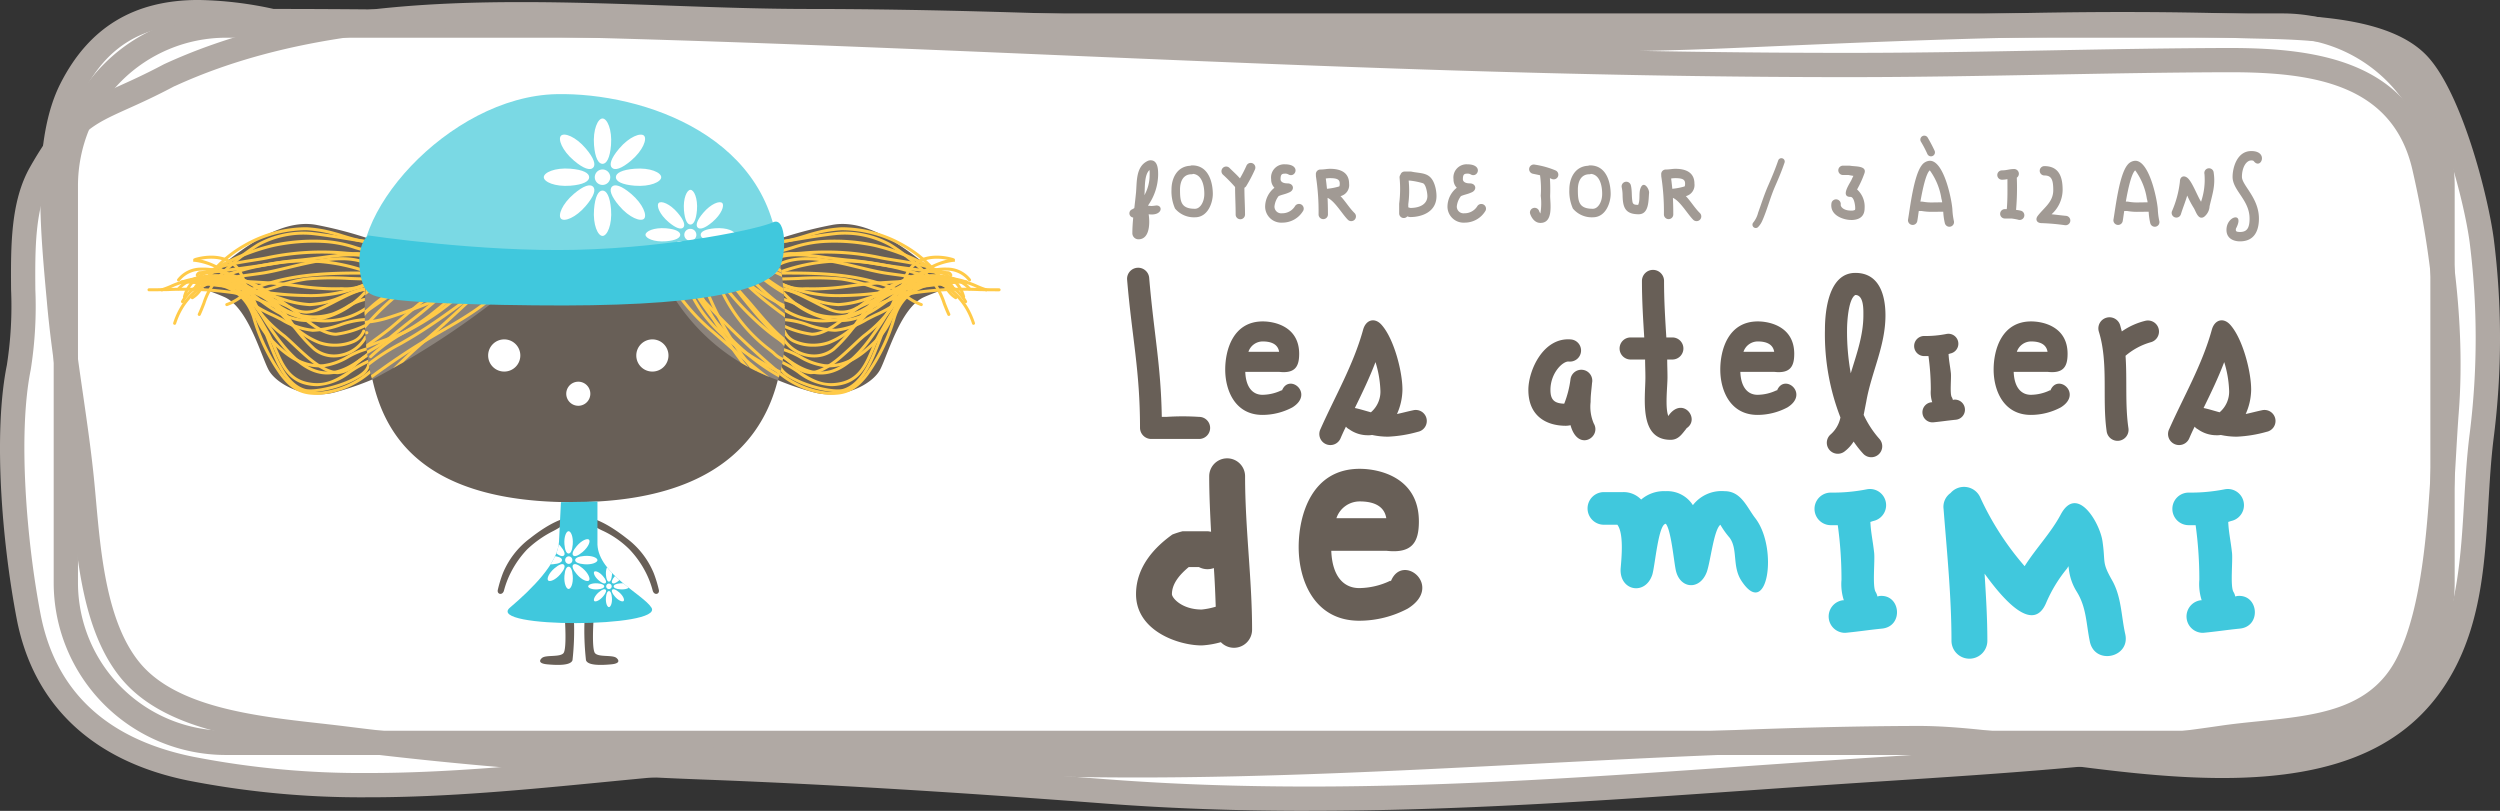<svg xmlns="http://www.w3.org/2000/svg" xmlns:xlink="http://www.w3.org/1999/xlink" viewBox="733 779 353 114.495"><rect x="733" y="779" width="353" height="114.495" fill="#333333" stroke="none"/><defs><style>.a{fill:none;}.b{fill:#fff;}.c{clip-path:url(#a);}.d{fill:#685f57;}.e{fill:#40c8dd;}.f{fill:#b0a9a4;}.g{fill:#a19a94;}.h{fill:#ffca48;}.i{fill:#8b837b;}.j{clip-path:url(#b);}.k{fill:#7ad9e4;}.l{clip-path:url(#d);}</style><clipPath id="a"><path class="a" d="M0,71.054H353v-114.5H0Z" transform="translate(0 43.441)"/></clipPath><clipPath id="b"><path class="a" d="M43.46-37.146C33.252-36.74,24.579-32.011,21-20.2h0C18.1-10.623,20.359.2,20.641.049h0c27.376-14.4,38.2-33.272,39.6-35.866h0c-.585,2.122-1.418,14.6.4,19.193h0A28.638,28.638,0,0,0,77.866.157h0S79.8-3.865,78.375-15.3h0c-.751-6-3.484-13.231-8.044-16.528h0c-3.6-2.6-5.564-3.64-9.881-4.386h0A52.6,52.6,0,0,0,49.261-37.28h0c-1.616,0-3.513.042-5.8.134" transform="translate(-19.539 37.28)"/></clipPath><clipPath id="d"><path class="a" d="M34.728-16.482s-.119,2.6-.277,5.6h0c-.158,3-3.748,6.586-6.929,9.3h0c-3.471,2.955,21.747,2.862,19.986,0h0c-1.123-1.827-7.443-4.786-7.625-8.9h0v-6.088Z" transform="translate(-27.193 16.572)"/></clipPath></defs><g transform="translate(733 779)"><g transform="translate(0.843 1.776)"><path class="b" d="M8.357,2.414,1.775,17.076-2.713,28.744V41.912l-2.4,18.55L-2.115,85l9.573,15.856,16.159,5.685,34.706,1.8,29.922-2.694,42.489,1.795,42.489,2.694,40.992-.9,52.065-2.991,21.842-2.694,18.552,1.2,20.347-2.691L338.69,91.283l4.489-15.26,2.393-26.035-.3-17.951-6.286-17.954L328.516,2.414,300.091.319l-63.435-.3-56.25,1.795L105.6.021l-57.747-.9-27.529-.6Z" transform="translate(5.109 1.476)"/></g><g class="c" transform="translate(0 0)"><g transform="translate(83.374 73.245)"><path class="d" d="M.205,0S1.921.353,4.962,2.752a11.717,11.717,0,0,1,3.859,4.96,17.871,17.871,0,0,1,.706,2.317c.158.63-.619.849-.854.161a12.711,12.711,0,0,0-1-2.63,13.751,13.751,0,0,0-2.29-3.231A13.218,13.218,0,0,0,1.734,1.753C-1.184.43.205,0,.205,0" transform="translate(0.125)"/></g><g transform="translate(159.14 37.792)"><path class="d" d="M3.648,15.012H1.136A1.592,1.592,0,0,1-.4,13.473C-.4,5.295-1.536.677-2.224-7.5A1.564,1.564,0,0,1,.894-7.746C1.542-.011,2.554,4.565,2.675,11.894h.648a35.06,35.06,0,0,1,4.618,0,1.559,1.559,0,1,1,0,3.118Z" transform="translate(2.23 9.178)"/></g><g transform="translate(172.997 45.38)"><path class="d" d="M4.75,4.423H-.068C.011,6.61.984,7.662,2.362,7.662a6.351,6.351,0,0,0,2.712-.648.04.04,0,0,0,.04.042c1.015-2.512,4.618.445,1.46,2.388A9,9,0,0,1,2.362,10.5C-1.526,10.5-2.9,7.014-2.9,4.1-2.9,1.3-1.771-2.7,2.4-2.7c1.742,0,5.142.77,5.142,4.575,0,1.782-.567,2.794-2.794,2.551M2.4.129A2.131,2.131,0,0,0,.377,1.587H4.71C4.547.575,3.7.129,2.4.129" transform="translate(2.904 2.704)"/></g><g transform="translate(186.286 45.232)"><path class="d" d="M6.029,10.194a10.57,10.57,0,0,1-2.267-.242,2.576,2.576,0,0,1-.569.04A4.485,4.485,0,0,1,.52,9.142a1.272,1.272,0,0,1-.445-.366c-.282.567-.524,1.094-.767,1.66A1.559,1.559,0,1,1-3.528,9.142C-1.462,4.483,1.129.071,2.5-4.911c.406-1.458,1.7-1.782,2.673-.609C6.88-3.532,8.053,1,8.053,3.552a8.615,8.615,0,0,1-.77,3.442c.77-.161,1.5-.364,2.269-.524a1.557,1.557,0,1,1,.688,3.036,18.309,18.309,0,0,1-4.212.688M4.247-.335C3.4,1.892,2.384,4,1.332,6.146c.77.161,1.5.4,2.267.606a3.828,3.828,0,0,0,1.336-3.2A15.14,15.14,0,0,0,4.247-.335" transform="translate(3.686 6.232)"/></g><g transform="translate(215.805 47.91)"><path class="d" d="M3.695,7.526a3.226,3.226,0,0,1-.648.082c-2.833,0-5.306-1.418-5.306-5.063,0-2.754,2.106-7.491,6.036-7.127a1.567,1.567,0,0,1-.324,3.118C2.6-1.545.859.157.859,2.545c0,1.376.527,1.9,1.945,1.945a14.3,14.3,0,0,0,.891-3.484,1.545,1.545,0,1,1,3.036.567c-.079.973-.2,1.66-.2,2.673a6,6,0,0,0,.445,3.039c1.133,1.9-2.227,4.091-3.281.242" transform="translate(2.259 4.602)"/></g><g transform="translate(228.68 38.119)"><path class="d" d="M4.477,14.884C-.059,14.884.914,8.973.914,6.058c0-.891-.042-1.7-.042-2.512H-1.153A1.559,1.559,0,1,1-1.192.428H.75C.589-2.205.426-4.714.426-7.55a1.56,1.56,0,0,1,3.121,0c0,2.836.161,5.345.322,7.978h.851a1.559,1.559,0,0,1,0,3.118H3.992c0,.809.04,1.621.04,2.512,0,1.294-.364,4.291.121,5.466l.163-.242C6.3,8.809,8.689,12.009,6.7,13.263v.042c-.606.727-1.094,1.579-2.227,1.579" transform="translate(2.737 9.1)"/></g><g transform="translate(242.9 45.38)"><path class="d" d="M4.75,4.423H-.068C.011,6.61.984,7.662,2.362,7.662a6.351,6.351,0,0,0,2.712-.648.04.04,0,0,0,.04.042c1.015-2.512,4.618.445,1.46,2.388A9,9,0,0,1,2.362,10.5C-1.526,10.5-2.9,7.014-2.9,4.1-2.9,1.3-1.771-2.7,2.4-2.7c1.742,0,5.142.77,5.142,4.575,0,1.782-.567,2.794-2.794,2.551M2.4.129A2.131,2.131,0,0,0,.377,1.587H4.71C4.547.575,3.7.129,2.4.129" transform="translate(2.904 2.704)"/></g><g transform="translate(257.682 38.534)"><path class="d" d="M3.62,11.284c-.121.609-.242,1.255-.364,1.863a14.044,14.044,0,0,0,2.227,3.4,1.549,1.549,0,1,1-2.309,2.066,14.058,14.058,0,0,1-1.336-1.7,5.346,5.346,0,0,1-1.3,1.415A1.554,1.554,0,0,1-1.4,15.9,4.316,4.316,0,0,0-.025,13.511,32.421,32.421,0,0,1-2.213,1.119c0-2.673.527-8.018,4.293-8.018C5.523-6.9,6.332-3.66,6.332-.906c0,4.333-1.982,8.02-2.712,12.19M2.08-3.781C1.068-3.214.908.188.908,1.119a32.966,32.966,0,0,0,.524,6.157C2.244,4.6,3.214,1.93,3.214-.906c0-.77.082-2.875-1.133-2.875" transform="translate(2.213 6.899)"/></g><g transform="translate(270.267 47.121)"><path class="d" d="M1.69,7.765a1.423,1.423,0,0,1-.242-2.836H1.53a4.517,4.517,0,0,1-.2-1.779A34.721,34.721,0,0,0,1-1.589H.394a1.418,1.418,0,1,1,0-2.836,15.09,15.09,0,0,0,3.118-.282,1.406,1.406,0,1,1,.567,2.754l-.242.079c.042.93.2,1.579.324,2.673.082.691-.161,2.918.121,3.4a1.225,1.225,0,0,1,.163.406l.161-.042A1.423,1.423,0,0,1,4.848,7.4c-1.215.121-1.942.242-3.158.364" transform="translate(1.034 4.747)"/></g><g transform="translate(281.497 45.38)"><path class="d" d="M4.75,4.423H-.068C.011,6.61.984,7.662,2.362,7.662a6.351,6.351,0,0,0,2.712-.648.04.04,0,0,0,.04.042c1.015-2.512,4.618.445,1.46,2.388A9,9,0,0,1,2.362,10.5C-1.526,10.5-2.9,7.014-2.9,4.1-2.9,1.3-1.771-2.7,2.4-2.7c1.74,0,5.142.77,5.142,4.575,0,1.782-.567,2.794-2.794,2.551M2.4.129A2.131,2.131,0,0,0,.377,1.587H4.71C4.547.575,3.7.129,2.4.129" transform="translate(2.904 2.704)"/></g><g transform="translate(296.278 44.804)"><path class="d" d="M2.388,3.373c.242,3.4-.082,6.845.406,10.205a1.553,1.553,0,1,1-3.078.406C-.933,9.406,0,4.424-1.378-.03a1.569,1.569,0,0,1,3-.93c.082.282.161.606.242.891a9.912,9.912,0,0,1,3.321-1.5,1.561,1.561,0,1,1,.73,3.036,9.475,9.475,0,0,0-3.524,1.9" transform="translate(1.46 2.062)"/></g><g transform="translate(306.125 45.232)"><path class="d" d="M6.029,10.194a10.57,10.57,0,0,1-2.267-.242,2.576,2.576,0,0,1-.569.04A4.485,4.485,0,0,1,.52,9.142a1.272,1.272,0,0,1-.445-.366c-.282.567-.524,1.094-.767,1.66A1.559,1.559,0,1,1-3.528,9.142C-1.462,4.483,1.129.071,2.5-4.911c.406-1.458,1.7-1.782,2.673-.609C6.88-3.532,8.053,1,8.053,3.552a8.615,8.615,0,0,1-.77,3.442c.77-.161,1.5-.364,2.269-.524a1.557,1.557,0,1,1,.688,3.036,18.309,18.309,0,0,1-4.212.688M4.247-.335C3.4,1.892,2.384,4,1.332,6.146c.77.161,1.5.4,2.267.606a3.828,3.828,0,0,0,1.336-3.2A15.14,15.14,0,0,0,4.247-.335" transform="translate(3.686 6.232)"/></g><g transform="translate(160.411 64.732)"><path class="d" d="M7.431,16.1a12.174,12.174,0,0,1-2.7.461c-3.289,0-9.277-2.04-9.277-7.237C-4.543,5.307-1.715,2.545.589.9A12.257,12.257,0,0,1,2.036.439H5.523c.2,0,.4.066.527.066-.132-2.567-.264-5.2-.264-7.828a2.533,2.533,0,0,1,5.066,0c0,7.367.988,14.538.988,21.644A2.557,2.557,0,0,1,7.431,16.1M6.445,5.636A2.6,2.6,0,0,1,4.339,5.5H2.892C1.377,6.754.523,8.006.523,9.321c0,.527,1.381,2.172,4.212,2.172a10.521,10.521,0,0,0,1.974-.4c-.066-1.842-.134-3.619-.264-5.461" transform="translate(4.543 9.841)"/></g><g transform="translate(183.373 66.197)"><path class="d" d="M7.717,7.185H-.114c.132,3.553,1.713,5.263,3.948,5.263A10.374,10.374,0,0,0,8.244,11.4a.063.063,0,0,0,.063.066c1.647-4.08,7.5.722,2.369,3.88a14.625,14.625,0,0,1-6.842,1.711c-6.315,0-8.553-5.656-8.553-10.392C-4.718,2.12-2.876-4.393,3.9-4.393c2.831,0,8.355,1.249,8.355,7.433,0,2.9-.92,4.541-4.539,4.146M3.9.211A3.465,3.465,0,0,0,.611,2.581h7.04C7.388.936,6.006.211,3.9.211" transform="translate(4.718 4.393)"/></g><g transform="translate(224.148 69.354)"><path class="e" d="M13.484,7.84c-1.315-2.04-.461-4.407-1.645-6.051A11.886,11.886,0,0,1,10.524-.054C9.6.668,9.143,5.077,8.616,6.59c-.988,2.7-3.882,2.433-4.407-.329C3.945,4.946,3.55.668,2.825-.186,1.774-.186,1.312,5.668.917,6.986c-.986,3.026-4.67,2.3-4.473-.857.132-1.579.461-4.934-.461-6.183H-5.925a2.3,2.3,0,1,1,0-4.607h2.7A3.41,3.41,0,0,1-.662-3.607,4.938,4.938,0,0,1,2.825-4.793,4.279,4.279,0,0,1,6.642-2.819a5.108,5.108,0,0,1,4.475-1.974c2.367,0,3.158,2.3,4.341,3.816C18.747,3.3,17.168,13.5,13.484,7.84" transform="translate(8.244 4.793)"/></g><g transform="translate(256.19 69.027)"><path class="e" d="M2.746,12.615a2.311,2.311,0,0,1-.4-4.6h.132a7.451,7.451,0,0,1-.329-2.9,55.777,55.777,0,0,0-.524-7.7H.64a2.3,2.3,0,1,1,0-4.6,24.723,24.723,0,0,0,5.066-.461,2.283,2.283,0,1,1,.922,4.473l-.4.132C6.3-1.53,6.562-.476,6.76,1.3c.132,1.118-.264,4.736.2,5.524a2.028,2.028,0,0,1,.261.659l.264-.066c3.028-.329,3.487,4.275.4,4.6-1.974.2-3.158.4-5.132.593" transform="translate(1.679 7.713)"/></g><g transform="translate(274.424 68.755)"><path class="e" d="M12.825,13.56c-.527-2.5-.461-4.8-1.842-7.04A7.564,7.564,0,0,1,9.865,3.363L9.8,2.9l-.2.329A19.932,19.932,0,0,0,6.641,8.1c-1.711,4.014-5.461.329-8.684-4.146.2,3.16.393,6.318.393,9.475a2.533,2.533,0,0,1-5.066,0c0-6.249-.656-12.7-1.118-18.618a2.372,2.372,0,0,1,.986-2.238,2.511,2.511,0,0,1,4.212.659A40.447,40.447,0,0,0,3.613,2.9C5.192.4,7.3-1.769,8.679-4.336c2.3-4.407,5.527,1.054,5.922,3.685.461,3.094-.132,2.894,1.315,5.461,1.381,2.369,1.318,5.066,1.908,7.7.725,3.289-4.278,4.407-5,1.052" transform="translate(7.841 8.29)"/></g><g transform="translate(306.719 69.027)"><path class="e" d="M2.746,12.615a2.311,2.311,0,0,1-.4-4.6h.132a7.451,7.451,0,0,1-.329-2.9,56.191,56.191,0,0,0-.524-7.7H.64a2.3,2.3,0,1,1,0-4.6,24.723,24.723,0,0,0,5.066-.461,2.283,2.283,0,1,1,.922,4.473l-.4.132C6.3-1.53,6.562-.476,6.76,1.3c.132,1.118-.264,4.736.2,5.524a2.028,2.028,0,0,1,.261.659l.264-.066c3.026-.329,3.487,4.275.4,4.6-1.974.2-3.158.4-5.132.593" transform="translate(1.679 7.713)"/></g><g transform="translate(7.583 1.894)"><path class="f" d="M195.293,2.13a20.916,20.916,0,0,1,20.893,20.893V79.08a20.919,20.919,0,0,1-20.893,20.9H-95.071a20.921,20.921,0,0,1-20.9-20.9V23.022A20.919,20.919,0,0,1-95.071,2.13Zm0-3.432H-95.071A24.325,24.325,0,0,0-119.4,23.022V79.08a24.327,24.327,0,0,0,24.327,24.327H195.293A24.327,24.327,0,0,0,219.62,79.08V23.022A24.325,24.325,0,0,0,195.293-1.3" transform="translate(119.398 1.302)"/></g><g transform="translate(5.691)"><path class="f" d="M111.158,71.054h-.005c-10.234,0-19.694-.343-28.916-1.046-21.981-1.679-40.062-2.757-56.9-3.389-17.25-.651-34.34-2.032-50.8-4.106-1.128-.142-2.322-.277-3.558-.416-9.591-1.078-21.528-2.42-27.574-9.81-5.274-6.444-6.186-16.6-6.919-24.77-.079-.872-.155-1.721-.235-2.541-.4-4.067-1-8.221-1.576-12.237-.648-4.475-1.318-9.1-1.713-13.676L-67.2-2.691c-.791-8.9-1.877-21.1,2.056-28.9,4.022-7.975,10.413-11.853,19.538-11.853a52.741,52.741,0,0,1,10.6,1.268c38.27,0,75.242,1.579,111.006,3.1s72.741,3.1,110.961,3.1l1.442,0c9.043-.008,18.2-.179,27.05-.345,8.313-.155,16.913-.316,25.4-.343h.369c12.527,0,25.782,1.953,29.111,16.449,2.019,8.793,4.212,22.016,3.192,35.07-.14,1.813-.256,3.835-.38,5.978-.572,9.926-1.286,22.276-5.3,30.183-4.565,9-13.526,9.918-22.19,10.8-1.755.182-3.571.366-5.3.619-16.043,2.351-31.293,3.342-47.439,4.394q-4.827.312-9.728.643-4.883.332-9.728.675c-21.333,1.494-41.485,2.9-62.307,2.9M-45.6-40.007c-7.915,0-13,3.073-16.473,9.965-3.492,6.926-2.456,18.555-1.7,27.044l.153,1.761c.387,4.475,1.052,9.053,1.692,13.481.585,4.056,1.194,8.25,1.595,12.4.082.828.158,1.684.237,2.564.691,7.7,1.552,17.274,6.157,22.9,5.161,6.307,16.328,7.562,25.3,8.571,1.252.14,2.462.277,3.606.419,16.359,2.064,33.349,3.437,50.5,4.083,16.887.635,35.009,1.716,57.035,3.4,9.135.7,18.508,1.038,28.655,1.038h.005c20.7,0,40.795-1.407,62.067-2.9q4.851-.34,9.733-.675,4.91-.336,9.741-.646c16.072-1.044,31.256-2.032,47.165-4.365,1.8-.264,3.65-.453,5.443-.635,8.1-.83,15.761-1.613,19.477-8.943,3.687-7.269,4.375-19.222,4.931-28.829.124-2.159.24-4.2.385-6.046.983-12.622-1.152-25.476-3.118-34.034-2.781-12.116-14.024-13.787-25.763-13.787h-.358c-8.46.026-17.045.187-25.347.343-8.869.166-18.036.337-27.11.348h-1.444c-38.293,0-75.311-1.576-111.108-3.1-35.779-1.523-72.778-3.1-111.037-3.1h-.177l-.174-.037A49.726,49.726,0,0,0-45.6-40.007" transform="translate(67.959 43.441)"/></g><g transform="translate(-0.001 0.297)"><path class="f" d="M32.328,69.679A127.126,127.126,0,0,1,6.8,67.317C-6.7,64.571-15.079,56.653-17.417,44.424-19.5,33.533-20.735,18.247-18.793,8.64A53.893,53.893,0,0,0-18.2-2c-.045-6.117-.087-12.443,2.673-17.3,4.409-7.767,7.1-8.98,12.448-11.4,1.8-.812,3.835-1.729,6.415-3.1l.09-.045C20.257-41.606,39.228-42.6,53.875-42.6c6.945,0,13.985.25,20.79.493,6.847.245,13.315.474,19.752.477,17.64,0,35.41.664,52.594,1.307,17.129.638,34.838,1.3,52.32,1.3,9.038,0,17.314-.171,25.3-.524l1.9-.082c17.5-.772,35.586-1.571,53.448-1.571,5.959,0,11.518.084,16.992.258.662.021,1.384.04,2.148.055,7.469.166,18.758.419,23.879,5.954,4.857,5.25,8.55,19.625,9.362,25.8a111.6,111.6,0,0,1,0,27.938c-.387,3.026-.575,6.225-.759,9.32-.474,8.073-.965,16.42-4.942,23.734-5.6,10.3-15.959,15.1-32.6,15.1h0c-8.149,0-16.531-1.112-24.638-2.185-6.742-.893-13.112-1.74-18.241-1.74l-.124,0c-18.023.047-36.435,1-54.242,1.919-18.36.949-37.344,1.932-56,1.932-11.431,0-21.77-.361-31.607-1.1-3.466-.261-7.006-.387-10.822-.387-10.909,0-22.047,1.083-32.819,2.13-10.875,1.06-22.118,2.153-33.238,2.153M4.9-30.745c-2.659,1.415-4.829,2.4-6.573,3.181C-6.779-25.257-8.69-24.4-12.549-17.6c-2.306,4.059-2.264,9.918-2.224,15.582A57.085,57.085,0,0,1-15.427,9.32c-1.84,9.1-.575,24.243,1.381,34.458,2.087,10.906,9.33,17.693,21.533,20.173a123.649,123.649,0,0,0,24.841,2.3c10.951,0,22.113-1.086,32.906-2.138,10.854-1.057,22.076-2.148,33.151-2.148,3.9,0,7.527.132,11.08.4,9.749.735,20,1.091,31.348,1.091,18.566,0,37.505-.978,55.823-1.924,17.846-.922,36.3-1.877,54.408-1.927h.134c5.356,0,11.834.859,18.695,1.769,7.994,1.06,16.262,2.153,24.185,2.153,15.247,0,24.649-4.228,29.582-13.3,3.608-6.642,4.077-14.6,4.531-22.295.187-3.155.377-6.413.78-9.557a107.918,107.918,0,0,0,0-27.052c-.791-6-4.4-19.5-8.482-23.916-4.13-4.465-14.963-4.707-21.433-4.852-.778-.016-1.508-.034-2.18-.055-5.44-.174-10.962-.256-16.884-.256-17.785,0-35.837.8-53.3,1.566l-1.9.082c-8.036.356-16.362.527-25.45.527-17.546,0-35.289-.662-52.447-1.3s-34.891-1.3-52.468-1.3c-6.5,0-13.3-.242-19.873-.477-6.776-.242-13.784-.493-20.669-.493-14.283,0-32.753.959-48.973,8.424" transform="translate(19.765 42.6)"/></g><g transform="translate(159.461 22.633)"><path class="g" d="M1.63,3.973c.171.016.343.05.517.05a5.672,5.672,0,0,0,.633-.069c.928-.069.962,1.27-.633,1.27a3.092,3.092,0,0,1-.414-.034C1.9,6.24,1.972,8.728.291,8.728a.859.859,0,0,1-.859-.893c0-.7.053-1.423.121-2.18A.6.6,0,0,1-.618,4.505a2.079,2.079,0,0,0,.327-.19c.084-.738.171-1.476.24-2.18C.085.607-.086-1.47,1.508-2.292a1.014,1.014,0,0,1,.5-.137c1.031,0,1.065,1.3,1.065,2.024A7.754,7.754,0,0,1,1.63,3.973m.224-5.029c-.738.669-.635,2.385-.7,3.295L1.132,2.5A5.812,5.812,0,0,0,1.87-.4a4.359,4.359,0,0,0-.016-.651" transform="translate(0.996 2.429)"/></g><g transform="translate(165.417 23.352)"><path class="g" d="M2.056,4.549A3.463,3.463,0,0,1-.759,3.313a6.009,6.009,0,0,1-.5-2.678c0-1.613.791-3.279,2.662-3.363a.558.558,0,0,1,.256-.053c2.42,0,2.918,2.593,2.918,4.035,0,1.168-.651,3.295-2.522,3.295M1.8-1.579a.544.544,0,0,1-.24.053C.493-1.526-.055-.651-.055.635c0,1.666.121,2.712,2.111,2.712.738,0,1.32-.962,1.32-2.093,0-1.479-.48-2.731-1.579-2.833" transform="translate(1.257 2.781)"/></g><g transform="translate(172.455 23.02)"><path class="g" d="M2.2,1.986a.688.688,0,0,1-.293.293c0,1.3.087,2.557.087,3.809a.662.662,0,0,1-1.323,0C.675,4.8.591,3.512.591,2.175A21.176,21.176,0,0,0-1.143.407.662.662,0,0,1-.215-.537c.5.5,1.028.959,1.492,1.492A18.335,18.335,0,0,0,2.186-.813a.657.657,0,1,1,1.2.532A19.789,19.789,0,0,1,2.2,1.986" transform="translate(1.348 1.214)"/></g><g transform="translate(178.633 23.199)"><path class="g" d="M1.48,5.113A2.274,2.274,0,0,1-.9,2.831,3.433,3.433,0,0,1,.415.187a1.646,1.646,0,0,1-.464-1.2A1.86,1.86,0,0,1,1.876-3.126c2.351,0,1.51,1.974.532,1.442a.85.85,0,0,0-.532-.121c-.43,0-.6.137-.6.791,0,.293.274.582.978.582.875,0,1.065.928.258,1.27l-.24.1c-.414.171-.859.24-1.27.43a2.831,2.831,0,0,0-.585,1.46A.949.949,0,0,0,1.48,3.79,2.1,2.1,0,0,0,3.3,2.812a.665.665,0,0,1,1.186.6,3.414,3.414,0,0,1-3,1.7" transform="translate(0.905 3.126)"/></g><g transform="translate(185.803 23.833)"><path class="g" d="M2.8,4.464C1.979,3.639.951,1.82-.064,1.375q.051,1.107.053,2.317a.662.662,0,1,1-1.323,0,32.668,32.668,0,0,0-.377-5.374v-.206a.643.643,0,0,1,.654-.738c.532,0,.875-.1,1.355-.1,1.255,0,2.678.377,2.678,2.1a1.607,1.607,0,0,1-1.183,1.75H1.758c.72.754,1.252,1.682,1.99,2.4a.667.667,0,0,1-.944.944M.3-1.406a3.438,3.438,0,0,0-.617.05c.069.5.119.978.171,1.46A.616.616,0,0,1-.064.086a8.627,8.627,0,0,0,1.65-.327c.016-.016.069-.1.069-.393,0-.482-.208-.772-1.357-.772" transform="translate(1.714 2.729)"/></g><g transform="translate(197.564 24.228)"><path class="g" d="M.98,3.984a1.237,1.237,0,0,1-.43-.1A.648.648,0,0,1-.6,3.47V2.095l.016-.134A16.353,16.353,0,0,0-.546-1.6a.631.631,0,0,1,.134-.411.6.6,0,0,1,.6-.43h.891c1.494.327,2.712.034,3.331,1.871A5.162,5.162,0,0,1,4.67,1.014c0,2.319-2.18,2.97-3.69,2.97M2.764-.789A10.152,10.152,0,0,0,.893-1.166H.74A14.349,14.349,0,0,1,.687,2.166v.445c.087.034.19.053.277.087,1.407,0,2.42-.567,2.42-1.684,0-.393-.19-1.629-.619-1.8" transform="translate(0.599 2.436)"/></g><g transform="translate(204.378 23.199)"><path class="g" d="M1.48,5.113A2.274,2.274,0,0,1-.9,2.831,3.433,3.433,0,0,1,.415.187a1.645,1.645,0,0,1-.461-1.2A1.858,1.858,0,0,1,1.876-3.126c2.351,0,1.51,1.974.532,1.442a.85.85,0,0,0-.532-.121c-.43,0-.6.137-.6.791,0,.293.274.582.978.582.875,0,1.065.928.258,1.27l-.24.1c-.414.171-.859.24-1.27.43a2.831,2.831,0,0,0-.585,1.46A.949.949,0,0,0,1.48,3.79,2.11,2.11,0,0,0,3.3,2.812a.664.664,0,0,1,1.183.6,3.414,3.414,0,0,1-3,1.7" transform="translate(0.905 3.126)"/></g><g transform="translate(215.926 23.231)"><path class="g" d="M1.962,1.258c-.069-.034-.156-.069-.24-.1a24.35,24.35,0,0,1,.034,2.488c0,1.081.5,3.83-1.373,3.83-1,0-1.426-1.133-1.476-1.392a.665.665,0,0,1,1.3-.258,1.225,1.225,0,0,0,.137.258c.034.053.018.053.034.069a8.714,8.714,0,0,0,.05-2.506,13.681,13.681,0,0,0-.1-2.9C.006.673-.339.607-.663.536A.658.658,0,1,1-.389-.75,12.3,12.3,0,0,1,2.544.075a.659.659,0,0,1-.582,1.183" transform="translate(1.199 0.769)"/></g><g transform="translate(221.593 23.352)"><path class="g" d="M2.056,4.549A3.463,3.463,0,0,1-.759,3.313a6.009,6.009,0,0,1-.5-2.678c0-1.613.791-3.279,2.662-3.363a.558.558,0,0,1,.256-.053c2.42,0,2.918,2.593,2.918,4.035,0,1.168-.651,3.295-2.522,3.295M1.8-1.579a.544.544,0,0,1-.24.053C.493-1.526-.055-.651-.055.635c0,1.666.121,2.712,2.111,2.712.738,0,1.32-.962,1.32-2.093,0-1.479-.48-2.731-1.579-2.833" transform="translate(1.257 2.781)"/></g><g transform="translate(228.969 25.658)"><path class="g" d="M1.494,2.852C-.48,2.852-.738,1.787-.773.155A5.494,5.494,0,0,0-.891-.925.661.661,0,1,1,.395-1.234C.585-.461.482.3.619,1.067c.069.445.377.445.807.461C1.734.843,1.51,0,1.718-.7c.427-1.373,1.3-.034,1.252.532-.1,1.012.018,3.02-1.476,3.02" transform="translate(0.913 1.743)"/></g><g transform="translate(234.565 23.833)"><path class="g" d="M2.8,4.464C1.979,3.639.951,1.82-.064,1.375q.051,1.107.053,2.317a.662.662,0,1,1-1.323,0,32.668,32.668,0,0,0-.377-5.374v-.206a.643.643,0,0,1,.654-.738c.532,0,.875-.1,1.355-.1,1.255,0,2.678.377,2.678,2.1a1.607,1.607,0,0,1-1.183,1.75H1.758c.72.754,1.252,1.682,1.99,2.4a.667.667,0,0,1-.944.944M.3-1.406a3.438,3.438,0,0,0-.617.05c.069.5.119.978.171,1.46A.616.616,0,0,1-.064.086a8.627,8.627,0,0,0,1.65-.327c.016-.016.069-.1.069-.393,0-.482-.208-.772-1.357-.772" transform="translate(1.714 2.729)"/></g><g transform="translate(247.43 22.341)"><path class="g" d="M1.977,2.5C1.292,4.082.878,5.782.174,7.345A2.943,2.943,0,0,1-.408,8.2a.468.468,0,0,1-.654-.669A3.629,3.629,0,0,0-.392,6.159c.517-1.423.875-2.609,1.51-4.033.5-1.149.912-2.145,1.323-3.331a.473.473,0,1,1,.893.311C2.921.323,2.494,1.32,1.977,2.5" transform="translate(1.209 1.53)"/></g><g transform="translate(258.578 23.388)"><path class="g" d="M1.737,4.761c-1.046,0-3.089-.635-2.765-2.42a.663.663,0,0,1,1.3.24c-.05.29.361.857,1.46.857a1.008,1.008,0,0,0,.551-.1.593.593,0,0,0,.034-.24c0-.358-.14-1.595-.672-1.595-1.458,0-.1-1.89.14-2.388.084-.206.187-.4.274-.582-.224-.034-.448-.069-.688-.121H.588a.66.66,0,0,1,0-1.32h.857L1.6-2.9c.635.14,2.385-.034,2.027,1.046A13.85,13.85,0,0,1,2.578.452,3.254,3.254,0,0,1,3.643,3.1c0,1.426-1.1,1.666-1.906,1.666" transform="translate(1.062 2.911)"/></g><g transform="translate(269.396 19.148)"><path class="g" d="M3.236,7.669a8.7,8.7,0,0,1-.224-1.613c-.461,0-.978.016-1.476.016A8.17,8.17,0,0,1-.042,5.954h-.4c-.1.685-.171,1.236-.224,1.476a.662.662,0,0,1-1.3-.224C-1.674,5.524-1.157.925-.008-.52a1.5,1.5,0,0,1,1.133-.617c1.956,0,3.055,5.3,3.176,6.832a9.6,9.6,0,0,0,.206,1.647.656.656,0,1,1-1.27.327M.783-2.064a16.96,16.96,0,0,0-.912-1.75A.558.558,0,0,1,.8-4.434a20.965,20.965,0,0,1,.978,1.855.559.559,0,1,1-.994.514M2.754,4.219A9.168,9.168,0,0,0,1.175.305L1.107.218C.574.682.111,2.793-.214,4.63h.24l.137.018a6.792,6.792,0,0,0,1.373.1c.445,0,.909-.018,1.323-.018a2.74,2.74,0,0,0-.105-.514" transform="translate(1.979 4.689)"/></g><g transform="translate(282.008 23.867)"><path class="g" d="M1.843,4.442A9.1,9.1,0,0,0,.9,4.271H-.079a.662.662,0,0,1,0-1.323h.29A.124.124,0,0,1,.23,2.879C.348,1.4.314.167.314-1.29a3.627,3.627,0,0,1-.772.084.66.66,0,1,1,0-1.32c.669,0,1.049-.19,1.716-.19a.668.668,0,0,1,.38,1.22,36.077,36.077,0,0,1-.1,4.5v.05a5.04,5.04,0,0,1,.7.121.665.665,0,0,1-.4,1.27" transform="translate(1.127 2.716)"/></g><g transform="translate(287.548 23.456)"><path class="g" d="M2.506,5.177A31.754,31.754,0,0,0-.807,4.884c-.688,0-.944-.532-.514-1.065C-.412,2.655.84,1.882.84.232.84-1.259.584-1.845-.412-1.845a.66.66,0,1,1,0-1.32c2.351,0,2.575,2.008,2.575,3.4A4.669,4.669,0,0,1,.6,3.632c.669.069,1.286.153,2.008.221a.664.664,0,1,1-.1,1.323" transform="translate(1.532 3.165)"/></g><g transform="translate(298.402 22.701)"><path class="g" d="M3.236,5.465a8.7,8.7,0,0,1-.224-1.613c-.461,0-.978.016-1.476.016A8.17,8.17,0,0,1-.042,3.749h-.4c-.1.685-.171,1.236-.224,1.476A.662.662,0,0,1-1.966,5c.293-1.682.809-6.281,1.958-7.725a1.5,1.5,0,0,1,1.133-.617c1.956,0,3.055,5.3,3.176,6.832a9.6,9.6,0,0,0,.206,1.647.656.656,0,1,1-1.27.327m-.482-3.45A9.168,9.168,0,0,0,1.175-1.9l-.069-.087c-.532.464-1,2.575-1.32,4.412h.24l.137.018a6.792,6.792,0,0,0,1.373.1c.445,0,.909-.018,1.323-.018a2.74,2.74,0,0,0-.105-.514" transform="translate(1.979 3.341)"/></g><g transform="translate(306.636 23.819)"><path class="g" d="M3.324,3.311a2.026,2.026,0,0,1-.772,1.46C1.729,5.3,1.4,4.031,1.11,3.551A13.4,13.4,0,0,1,.166,1.767c-.258.893-.619,1.75-.893,2.644A.665.665,0,0,1-2,4.015,14.51,14.51,0,0,0-.864-.208c0-.669.517-.944,1.046-.532.669.514,1.373,2.488,1.94,3.382a9.628,9.628,0,0,0,.482-3.9.661.661,0,1,1,1.3-.208c.274,1.837-.19,3.039-.585,4.773" transform="translate(2.032 2.024)"/></g><g transform="translate(314.378 21.327)"><path class="g" d="M1.183,7.915C.376,7.915-.723,7.572-.723,6.3c0-1.993,2.557-2.593,1.392-.293A.45.45,0,0,0,.6,6.3c0,.119,0,.29.582.29.944,0,1.357-.5,1.357-1.887,0-2.644-2.4-3.964-2.4-5.9,0-1.2.582-3.64,2.644-3.64,2.472,0,1.373,2.644.393,1.476-.069-.1-.153-.153-.393-.153-.738,0-1.323,1.028-1.323,2.317,0,1.2,2.4,2.952,2.4,5.9,0,1.666-.619,3.21-2.678,3.21" transform="translate(0.723 4.839)"/></g><g transform="translate(28.392 31.62)"><path class="d" d="M16.029,13.174a41.311,41.311,0,0,1-6.905,2.543c-4,1.094-8.358-1.091-9.449-3.271S-3.232,3.728-6.5,2.273s-4.723-1.089-1.455-3.632S1.13-8.994,6.58-7.9a56.941,56.941,0,0,1,9.082,2.546s-2.177,11.992.366,18.531" transform="translate(9.8 8.054)"/></g><g transform="translate(107.961 31.62)"><path class="d" d="M0,13.174a41.334,41.334,0,0,0,6.9,2.543c4,1.094,8.36-1.091,9.451-3.271s2.907-8.719,6.178-10.174,4.723-1.089,1.452-3.632S14.9-8.994,9.449-7.9A56.927,56.927,0,0,0,.364-5.357S2.543,6.635,0,13.174" transform="translate(0 8.054)"/></g><g transform="translate(28.198 39.733)"><path class="h" d="M10.177,9.945c-2.148,0-3.566-.791-5.063-2.754A26.743,26.743,0,0,1,1.176-1l-.055-.161C.088-4.13-2.429-5.714-6.006-5.65a.2.2,0,0,1-.216-.211.209.209,0,0,1,.208-.216C-2.247-6.159.425-4.459,1.524-1.3l.055.161A26.352,26.352,0,0,0,5.457,6.93C7.02,8.983,8.424,9.652,10.8,9.494a12.414,12.414,0,0,0,7.224-3.266.215.215,0,0,1,.319.287,12.725,12.725,0,0,1-7.514,3.408c-.227.013-.443.021-.654.021" transform="translate(6.222 6.08)"/></g><g transform="translate(27.363 39.183)"><path class="h" d="M10.2,10.069a3.088,3.088,0,0,1-.835-.092C6.544,9.157,5.134,5.438,4.1,2.724c-.108-.282-.211-.553-.311-.812A21.435,21.435,0,0,0,2.1-1.3c-.271-.453-.546-.909-.807-1.376-.134-.24-.256-.49-.38-.743A3.791,3.791,0,0,0-.921-5.587a7.465,7.465,0,0,0-4.631.6c-.274.206-.264.366-.258.419a.219.219,0,0,1-.2.232.216.216,0,0,1-.229-.2.9.9,0,0,1,.43-.8A7.782,7.782,0,0,1-.77-5.987,4.114,4.114,0,0,1,1.3-3.6c.119.245.237.49.366.72.261.467.532.917.8,1.368A21.616,21.616,0,0,1,4.19,1.756c.1.258.206.532.314.817,1,2.63,2.364,6.233,4.984,6.992,1.318.377,5.548-.627,7.617-2.037.7-.477,1.091-.959,1.131-1.4a.22.22,0,0,1,.235-.192.215.215,0,0,1,.192.232,2.563,2.563,0,0,1-1.318,1.711,15.514,15.514,0,0,1-7.14,2.188" transform="translate(6.239 6.156)"/></g><g transform="translate(27.641 39.448)"><path class="h" d="M10.629,9.357a6.837,6.837,0,0,1-1.458-.163C6.427,8.6,5.463,6.334,4.53,4.146A19.942,19.942,0,0,0,3.417,1.814c-.158-.271-.324-.559-.5-.859C1.7-1.172.183-3.816-1.751-4.9a4.092,4.092,0,0,0-2.875-.248,8.063,8.063,0,0,1-1.666.145A.214.214,0,0,1-6.5-5.229a.224.224,0,0,1,.224-.206,7.9,7.9,0,0,0,1.581-.14,4.471,4.471,0,0,1,3.15.3C.5-4.13,2.047-1.431,3.291.741c.174.3.337.585.5.857A20.37,20.37,0,0,1,4.925,3.98c.93,2.182,1.811,4.246,4.336,4.794,2.541.551,4.088-.456,5.88-1.621a17.286,17.286,0,0,1,2.825-1.587.214.214,0,1,1,.163.4,16.944,16.944,0,0,0-2.757,1.55,8.448,8.448,0,0,1-4.744,1.845" transform="translate(6.498 5.721)"/></g><g transform="translate(25.554 38.938)"><path class="h" d="M12.822,8.65a5.292,5.292,0,0,1-.756-.053C9.085,8.184,6.692,5.219,5.153,3.026A40.022,40.022,0,0,1,2.607-.983c-.132-.248-.271-.577-.422-.928a6.55,6.55,0,0,0-.951-1.782C-.343-5.3-5.545-4.987-7.548-4.217a.215.215,0,0,1-.277-.121A.214.214,0,0,1-7.7-4.615c1.913-.738,7.39-1.265,9.243.622A6.861,6.861,0,0,1,2.58-2.077c.142.337.277.654.4.893A39.342,39.342,0,0,0,5.5,2.778C7,4.908,9.309,7.783,12.124,8.173c2.53.351,4.589-1.241,6.41-2.646l.129-.1a.213.213,0,1,1,.261.337l-.129.1c-1.624,1.252-3.6,2.783-5.972,2.783" transform="translate(7.839 5.289)"/></g><g transform="translate(27.387 36.099)"><path class="h" d="M11,9.789c-2.933,0-5.163-1.874-6.974-3.74C2.192,4.154,1.53,2.022.829-.24c-.274-.883-.559-1.795-.92-2.7-1.083-2.725-4-2.973-6.365-2.3a.214.214,0,0,1-.264-.148.218.218,0,0,1,.148-.266C-4.025-6.376-.878-6.088.308-3.1c.366.922.654,1.842.93,2.733.685,2.209,1.334,4.3,3.1,6.117C6.2,7.667,8.5,9.586,11.546,9.338A8.994,8.994,0,0,0,14.951,8.1a12.387,12.387,0,0,1,2.654-1.128.21.21,0,0,1,.261.156.214.214,0,0,1-.156.258,12.113,12.113,0,0,0-2.562,1.094A9.441,9.441,0,0,1,11.58,9.765q-.293.024-.577.024" transform="translate(6.727 5.985)"/></g><g transform="translate(27.919 37.993)"><path class="h" d="M12.259,9.208a3.259,3.259,0,0,1-1-.166c-1.866-.6-3.6-2.23-5.132-3.669-.543-.514-1.054-1-1.552-1.413a19.5,19.5,0,0,1-4.38-4.6L.108-.775C-1.02-2.557-2.185-4.4-4.18-5.037a3.471,3.471,0,0,0-2.1,0c-.3.066-.609.134-.975.182a.213.213,0,0,1-.237-.184.212.212,0,0,1,.184-.24c.348-.045.651-.113.933-.174a3.876,3.876,0,0,1,2.327.005C-1.905-4.758-.645-2.763.47-1l.087.137a19.093,19.093,0,0,0,4.293,4.5c.506.424,1.023.912,1.571,1.429,1.5,1.407,3.192,3.007,4.966,3.571,1.465.467,2.369-.285,3.416-1.154a13.225,13.225,0,0,1,1.107-.857c.14-.092.271-.177.4-.256.683-.424,1.06-.659.949-1.534a.214.214,0,1,1,.424-.053c.148,1.147-.453,1.518-1.147,1.95-.124.076-.256.158-.387.248a13.53,13.53,0,0,0-1.075.83,4.473,4.473,0,0,1-2.815,1.4" transform="translate(7.495 5.63)"/></g><g transform="translate(24.999 37.782)"><path class="h" d="M13.753,7.875a4.55,4.55,0,0,1-2.933-1.031A21.366,21.366,0,0,1,7.432,2.9,32.8,32.8,0,0,0,5.4.292C3.6-1.722-1.336-4.56-4.96-4.379A3.819,3.819,0,0,0-8.023-2.937a.214.214,0,0,1-.3.045.215.215,0,0,1-.045-.3A4.229,4.229,0,0,1-4.982-4.808C-1.239-4.966,3.861-2.07,5.722,0,6.457.827,7.129,1.752,7.78,2.645A20.985,20.985,0,0,0,11.1,6.515a4.247,4.247,0,0,0,3.558.843A4.9,4.9,0,0,0,18.036,4.9a.217.217,0,0,1,.29-.087.211.211,0,0,1,.087.29A5.344,5.344,0,0,1,14.736,7.78a5.217,5.217,0,0,1-.983.095" transform="translate(8.408 4.814)"/></g><g transform="translate(25.415 39.59)"><path class="h" d="M13.581,5.811a6.523,6.523,0,0,1-2.311-.385C8.454,4.306,6.67,2.266,4.946.294,3.539-1.313,1.188-2.246-2.241-2.557-2.9-2.615-3.6-2.713-4.265-2.8a22.778,22.778,0,0,0-3.816-.316A.211.211,0,0,1-8.3-3.324a.215.215,0,0,1,.208-.221,23.259,23.259,0,0,1,3.89.319c.677.092,1.349.184,2,.245,3.545.319,5.988,1.3,7.469,2.994,1.769,2.024,3.44,3.935,6.16,5.016a6.592,6.592,0,0,0,4.578-.108,2.5,2.5,0,0,0,1.429-1.373.215.215,0,1,1,.4.15A2.958,2.958,0,0,1,16.18,5.31a6.5,6.5,0,0,1-2.6.5" transform="translate(8.303 3.553)"/></g><g transform="translate(26.946 39.224)"><path class="h" d="M10.736,4.731c-.045,0-.09,0-.137,0A10.728,10.728,0,0,1,6.126,3.181c-.543-.279-1.054-.543-1.552-.759A18.581,18.581,0,0,1,.1-.482c-.551-.443-1.12-.9-1.75-1.36C-2.8-2.678-3.805-2.5-5.078-2.28c-.393.069-.807.14-1.249.187a.205.205,0,0,1-.235-.192.213.213,0,0,1,.19-.235c.432-.045.836-.116,1.223-.182,1.315-.229,2.454-.43,3.748.514.64.467,1.212.925,1.766,1.371A18.217,18.217,0,0,0,4.745,2.03c.509.221,1.028.49,1.579.772a10.467,10.467,0,0,0,4.283,1.5,12.565,12.565,0,0,0,3.859-.754,12.755,12.755,0,0,1,4.222-.783.211.211,0,0,1,.206.221c-.005.116-.087.184-.224.206a12.6,12.6,0,0,0-4.077.764,13.409,13.409,0,0,1-3.856.775" transform="translate(6.564 2.892)"/></g><g transform="translate(20.828 40.652)"><path class="h" d="M15.558,3.027a13.327,13.327,0,0,1-5.335-1.2c-.424-.184-.843-.374-1.26-.559A26.618,26.618,0,0,0,2.594-.964,49.238,49.238,0,0,0-6.629-1.4c-.893.016-1.784.029-2.67.029a.213.213,0,0,1-.213-.213A.213.213,0,0,1-9.3-1.794c.883,0,1.771-.016,2.662-.029a49.715,49.715,0,0,1,9.3.438A27.17,27.17,0,0,1,9.14.876c.414.187.83.374,1.255.559,2.86,1.249,7.122,2.119,11.188-.825a.215.215,0,0,1,.3.047.218.218,0,0,1-.047.3,10.553,10.553,0,0,1-6.278,2.069" transform="translate(9.512 1.85)"/></g><g transform="translate(24.999 38.71)"><path class="h" d="M13.949,5.4h-.042c-1.827-.029-3.658-1.5-5.129-2.675-.39-.311-.759-.606-1.1-.857L6.925,1.32C4.611-.372,2.613-1.832-.331-2.568-2.418-3.089-6.39-3.15-8.15-1.086a.216.216,0,0,1-.3.024.216.216,0,0,1-.024-.3C-6.59-3.577-2.413-3.532-.228-2.984,2.8-2.228,4.827-.744,7.178.972l.749.548c.348.253.722.551,1.12.867,1.418,1.139,3.186,2.554,4.865,2.583a12.936,12.936,0,0,0,4.652-1.523.215.215,0,0,1,.192.385A13.992,13.992,0,0,1,13.949,5.4" transform="translate(8.528 3.3)"/></g><g transform="translate(22.635 39.396)"><path class="h" d="M13.46,3.46a8.529,8.529,0,0,1-3.906-.891C8.668,2.1,7.891,1.6,7.137,1.119A12.817,12.817,0,0,0,1.043-1.374L.308-1.453a16.843,16.843,0,0,0-5.282-.032,9.494,9.494,0,0,0-1.584.572,11.161,11.161,0,0,1-1.4.53.213.213,0,0,1-.264-.148.214.214,0,0,1,.148-.264,11.537,11.537,0,0,0,1.344-.511,10.046,10.046,0,0,1,1.66-.6,17.187,17.187,0,0,1,5.424.026l.733.076A13.361,13.361,0,0,1,7.369.758c.743.477,1.515.97,2.385,1.431a8.578,8.578,0,0,0,6.384.4,13.649,13.649,0,0,0,1.821-.9A8.274,8.274,0,0,1,21.169.447a.209.209,0,0,1,.232.2.215.215,0,0,1-.2.229,8.016,8.016,0,0,0-3.039,1.2,13.762,13.762,0,0,1-1.879.922,8.33,8.33,0,0,1-2.825.467" transform="translate(8.229 2.115)"/></g><g transform="translate(27.919 32.69)"><path class="h" d="M.133,7.4a.213.213,0,0,1-.09-.021.216.216,0,0,1-.105-.285C.175,6.584.383,6.06.583,5.551A10.488,10.488,0,0,1,2.739,1.764,27.819,27.819,0,0,1,8.353-2.854a13.569,13.569,0,0,1,7.654-1.608c1.845.2,3.724.509,5.54.812.983.163,1.969.327,2.952.472a.214.214,0,0,1,.179.242.223.223,0,0,1-.242.182c-.986-.148-1.971-.311-2.957-.474-1.811-.3-3.685-.614-5.516-.807A13.148,13.148,0,0,0,8.551-2.477,27.524,27.524,0,0,0,3.042,2.067,9.963,9.963,0,0,0,.981,5.707C.778,6.223.57,6.753.328,7.275a.216.216,0,0,1-.2.124" transform="translate(0.081 4.523)"/></g><g transform="translate(26.945 32.076)"><path class="h" d="M.133,6.314a.214.214,0,0,1-.192-.121.21.21,0,0,1,.1-.285A3.409,3.409,0,0,0,1.314,4.427c.137-.237.274-.472.422-.685A16.969,16.969,0,0,1,7.429-1.467a17.722,17.722,0,0,1,8.819-2.383,18.179,18.179,0,0,1,3.988.677c.3.076.68.192,1.1.324,1.36.422,3.418,1.06,4.3.685a.211.211,0,0,1,.279.113.211.211,0,0,1-.113.279c-1.023.438-3-.177-4.589-.667-.416-.129-.791-.245-1.086-.322a17.788,17.788,0,0,0-3.9-.664,17.439,17.439,0,0,0-8.592,2.33A16.575,16.575,0,0,0,2.086,3.987c-.14.2-.269.427-.4.654A3.711,3.711,0,0,1,.225,6.293a.225.225,0,0,1-.092.021" transform="translate(0.081 3.86)"/></g><g transform="translate(25.555 33.86)"><path class="h" d="M.133,5.551a.189.189,0,0,1-.076-.016.214.214,0,0,1-.124-.277A6,6,0,0,1,2.047,3.042c.364-.277.706-.535.978-.788.227-.211.445-.443.667-.677A8.222,8.222,0,0,1,5.273.18,28.915,28.915,0,0,1,12.9-2.806a27.164,27.164,0,0,1,7.367-.559,17.206,17.206,0,0,1,4.38.88c.809.24,1.645.488,2.5.659a.216.216,0,0,1,.169.253.218.218,0,0,1-.253.169c-.875-.177-1.721-.427-2.541-.669a16.565,16.565,0,0,0-4.27-.864,26.763,26.763,0,0,0-7.251.546A29.4,29.4,0,0,0,5.494.546,7.852,7.852,0,0,0,4,1.875c-.227.237-.453.474-.685.693-.287.269-.64.532-1.012.814A5.72,5.72,0,0,0,.333,5.414a.216.216,0,0,1-.2.137" transform="translate(0.081 3.394)"/></g><g transform="translate(24.444 35.765)"><path class="h" d="M.133,6.268a.192.192,0,0,1-.066-.011A.213.213,0,0,1-.07,5.988C1.619.788,5.807-.683,10.7-1.945a50.644,50.644,0,0,1,7.214-1.144c1.107-.121,2.251-.245,3.363-.4,2.006-.282,4.749-.669,6.884.169a.217.217,0,0,1,.121.279A.21.21,0,0,1,28-2.926c-2.029-.8-4.71-.419-6.668-.142-1.118.158-2.267.282-3.376.4a50.56,50.56,0,0,0-7.153,1.133C6.039-.3,1.959,1.128.336,6.12a.214.214,0,0,1-.2.148" transform="translate(0.081 3.832)"/></g><g transform="translate(25.834 35.367)"><path class="h" d="M.132,4.185a.2.2,0,0,1-.055-.008.213.213,0,0,1-.15-.261C.976,0,6.052-.8,9.76-1.387c.688-.111,1.339-.213,1.921-.327a37.113,37.113,0,0,1,11.252-.68c.3.029.646.045,1.009.066a8.346,8.346,0,0,1,3.982.838.215.215,0,0,1,.055.3.215.215,0,0,1-.3.055A8.1,8.1,0,0,0,23.922-1.9c-.372-.018-.72-.04-1.028-.066a36.8,36.8,0,0,0-11.128.672c-.588.116-1.244.219-1.94.329C6.036-.365,1.318.384.338,4.026a.211.211,0,0,1-.206.158" transform="translate(0.081 2.558)"/></g><g transform="translate(27.503 36.319)"><path class="h" d="M.133,2.989A.209.209,0,0,1-.039,2.9a.211.211,0,0,1,.045-.3C1.846,1.244,5.246.783,7.974.414,8.54.335,9.067.264,9.537.19c1.07-.169,2.29-.464,3.584-.778,3.99-.973,8.513-2.069,11.726-.3a.212.212,0,0,1,.084.29.216.216,0,0,1-.29.084c-3.065-1.687-7.5-.611-11.42.34-1.3.316-2.53.617-3.616.788-.472.074-1,.145-1.573.221-2.541.345-6.02.817-7.773,2.111a.2.2,0,0,1-.127.042" transform="translate(0.081 1.827)"/></g><g transform="translate(27.642 36.658)"><path class="h" d="M16.528,1.83a.2.2,0,0,1-.1-.026A25.775,25.775,0,0,0,.827-.328C-1.286.014-3.427.3-5.5.57q-1.581.206-3.16.424a2.508,2.508,0,0,1-.6,0C-9.57.963-9.62.971-9.7,1.145a.211.211,0,0,1-.279.111.215.215,0,0,1-.111-.282c.2-.469.556-.438.872-.406a2.089,2.089,0,0,0,.5,0C-7.662.423-6.608.286-5.554.146c2.066-.271,4.2-.553,6.312-.9A26.186,26.186,0,0,1,16.628,1.427a.214.214,0,0,1,.09.29.218.218,0,0,1-.19.113" transform="translate(10.105 1.119)"/></g><g transform="translate(33.621 39.025)"><path class="h" d="M.5,1.582c-.2,0-.4-.008-.606-.021a.216.216,0,0,1-.2-.229.218.218,0,0,1,.229-.2,15.169,15.169,0,0,0,5.5-.988A22.172,22.172,0,0,1,9.355-.811,39.193,39.193,0,0,1,15.4-.89c.946.037,1.921.074,2.865.076a.215.215,0,0,1,.213.216.214.214,0,0,1-.213.213h0c-.949,0-1.929-.042-2.878-.076a38.97,38.97,0,0,0-5.978.074A22,22,0,0,0,5.554.554,17.327,17.327,0,0,1,.5,1.582" transform="translate(0.305 0.967)"/></g><g transform="translate(31.812 38.341)"><path class="h" d="M.133,3.029a.214.214,0,0,1-.206-.156A.21.21,0,0,1,.073,2.61,7.345,7.345,0,0,0,2.178,1.419,9.424,9.424,0,0,1,4.226.206C9.332-1.749,14.455-1.886,20.159-1.847a.209.209,0,0,1,.211.213c0,.119-.076.235-.213.213C14.508-1.446,9.416-1.322,4.379.6A9.165,9.165,0,0,0,2.426,1.767,7.749,7.749,0,0,1,.194,3.021a.255.255,0,0,1-.061.008" transform="translate(0.081 1.852)"/></g><g transform="translate(30.006 39.452)"><path class="h" d="M10.588.965A40.458,40.458,0,0,1,5.445.53C4.336.387,3.187.24,2.04.158c-3.31-.237-6.022-.34-8.3-.316h0a.212.212,0,0,1-.213-.211.214.214,0,0,1,.211-.216c2.282-.029,5.01.079,8.334.316C3.229-.187,4.383-.04,5.5.105a35.62,35.62,0,0,0,5.82.419c.153-.008.335-.011.532-.013a6.414,6.414,0,0,0,3.034-.5.215.215,0,0,1,.3.04.217.217,0,0,1-.04.3c-.7.543-2.2.567-3.289.582-.192,0-.372.008-.522.013-.25.008-.5.013-.749.013" transform="translate(6.473 0.59)"/></g><g transform="translate(31.396 38.9)"><path class="h" d="M7.457,4.076A7.607,7.607,0,0,1,6.363,4C3.885,3.628,1.925,2.144.027.705A19.755,19.755,0,0,0-4.425-2.081a.212.212,0,0,1-.119-.277.218.218,0,0,1,.279-.121A20.148,20.148,0,0,1,.285.365C2.225,1.833,4.059,3.22,6.426,3.573,9.663,4.058,13.379,2.041,15.38-.2a.214.214,0,0,1,.3-.016.213.213,0,0,1,.016.3A11.958,11.958,0,0,1,7.457,4.076" transform="translate(4.559 2.492)"/></g><g transform="translate(27.28 36.53)"><path class="h" d="M9.891,4.814a4.957,4.957,0,0,1-2.122-.58l-.949-.44A54.212,54.212,0,0,1-.712-.188l-.427-.287A9.224,9.224,0,0,0-5.834-2.508l-.213-.005.005-.427a1.243,1.243,0,0,1,.221.005h.488a.207.207,0,0,1,.148.058A10.728,10.728,0,0,1-.9-.829l.424.285A54.174,54.174,0,0,0,7,3.4l.951.443a3.907,3.907,0,0,0,3.838.074c.448-.174,1.11-.517,1.879-.915C15.5,2.057,17.579.985,18.5,1.243a.213.213,0,0,1,.15.264.211.211,0,0,1-.264.148c-.764-.211-2.936.909-4.523,1.732-.78.4-1.452.751-1.921.933a5.658,5.658,0,0,1-2.053.5" transform="translate(6.047 2.943)"/></g><g transform="translate(27.412 39.025)"><path class="h" d="M10.148,2.606h-.074A14.571,14.571,0,0,1,6.036,1.76c-.617-.192-1.2-.372-1.776-.511L2.615.846c-2.862-.7-5.822-1.431-8.79-1.9L-6.2-1.471a2.957,2.957,0,0,1,1.16-.105.212.212,0,0,1,.192.235.237.237,0,0,1-.021.074C-2.306-.8.243-.18,2.718.429l1.642.4c.59.142,1.207.335,1.8.519a14.239,14.239,0,0,0,3.917.828A12.46,12.46,0,0,0,14.86.956,17.891,17.891,0,0,1,18.4-.185a.21.21,0,0,1,.248.174.213.213,0,0,1-.174.248,17.61,17.61,0,0,0-3.453,1.118,13.029,13.029,0,0,1-4.871,1.252" transform="translate(6.204 1.593)"/></g><g transform="translate(28.337 39.041)"><path class="h" d="M9.525,1.805c-.219,0-.432,0-.638-.011A46.924,46.924,0,0,1,.9.967C.371.854-.219.759-.831.659A14.352,14.352,0,0,1-5.72-.707.215.215,0,0,1-5.791-1,.214.214,0,0,1-5.5-1.073,14.072,14.072,0,0,0-.765.237C-.146.337.453.432.99.545a46.424,46.424,0,0,0,7.91.822A19.251,19.251,0,0,0,17.79-.385a.214.214,0,0,1,.29.09.216.216,0,0,1-.09.29A19.324,19.324,0,0,1,9.525,1.805" transform="translate(5.823 1.104)"/></g><g transform="translate(109.292 39.733)"><path class="h" d="M5.1,9.945c-.211,0-.427-.008-.654-.021A12.739,12.739,0,0,1-3.066,6.516a.216.216,0,0,1,.016-.3.216.216,0,0,1,.3.016A12.421,12.421,0,0,0,4.48,9.495c2.385.163,3.785-.514,5.345-2.564A26.385,26.385,0,0,0,13.7-1.146l.053-.15c1.1-3.163,3.793-4.873,7.535-4.781a.211.211,0,0,1,.211.216.2.2,0,0,1-.219.211c-3.579-.058-6.091,1.521-7.124,4.494l-.053.15a26.663,26.663,0,0,1-3.943,8.2C8.67,9.155,7.252,9.945,5.1,9.945" transform="translate(3.121 6.08)"/></g><g transform="translate(109.849 39.183)"><path class="h" d="M5.249,10.069a15.541,15.541,0,0,1-7.14-2.185A2.572,2.572,0,0,1-3.208,6.171a.215.215,0,0,1,.2-.232.216.216,0,0,1,.232.192c.04.438.43.92,1.131,1.4,2.069,1.41,6.3,2.414,7.617,2.037,2.62-.762,3.988-4.365,4.987-7,.105-.285.211-.559.311-.814a21.865,21.865,0,0,1,1.713-3.263c.274-.453.546-.907.807-1.376.132-.232.25-.474.372-.722a4.112,4.112,0,0,1,2.069-2.383,7.782,7.782,0,0,1,5.037.654.9.9,0,0,1,.43.793.223.223,0,0,1-.229.2.218.218,0,0,1-.2-.229c.005-.055.016-.216-.258-.422a7.465,7.465,0,0,0-4.631-.6A3.8,3.8,0,0,0,14.54-3.418c-.124.256-.248.506-.382.746-.264.472-.538.928-.812,1.384a21.084,21.084,0,0,0-1.684,3.2c-.1.256-.2.527-.311.809C10.32,5.438,8.91,9.157,6.085,9.977a3.088,3.088,0,0,1-.835.092" transform="translate(3.209 6.156)"/></g><g transform="translate(109.712 39.448)"><path class="h" d="M4.738,9.357A8.463,8.463,0,0,1-.009,7.512a16.805,16.805,0,0,0-2.754-1.55.211.211,0,0,1-.116-.279A.211.211,0,0,1-2.6,5.567,17.093,17.093,0,0,1,.226,7.154c1.792,1.165,3.339,2.172,5.88,1.621,2.525-.548,3.405-2.612,4.336-4.8A20.537,20.537,0,0,1,11.58,1.6c.156-.269.319-.556.49-.851,1.247-2.172,2.8-4.876,4.839-6.022a4.47,4.47,0,0,1,3.15-.3,8.267,8.267,0,0,0,1.581.14.226.226,0,0,1,.224.206.212.212,0,0,1-.2.221,8.04,8.04,0,0,1-1.668-.145,4.092,4.092,0,0,0-2.875.248C15.18-3.813,13.662-1.167,12.442.96c-.171.3-.335.585-.5.854a20.151,20.151,0,0,0-1.11,2.333C9.9,6.334,8.939,8.6,6.2,9.194a6.819,6.819,0,0,1-1.458.163" transform="translate(2.897 5.721)"/></g><g transform="translate(109.712 38.938)"><path class="h" d="M3.838,8.65c-2.367,0-4.346-1.531-5.97-2.783l-.132-.1a.216.216,0,0,1-.04-.3A.214.214,0,0,1-2,5.427l.134.1c1.816,1.4,3.874,2.994,6.4,2.644,2.818-.39,5.129-3.266,6.621-5.4a38.755,38.755,0,0,0,2.52-3.961c.129-.24.261-.559.406-.9a6.813,6.813,0,0,1,1.038-1.913c1.848-1.887,7.327-1.36,9.243-.622a.215.215,0,0,1,.121.277.214.214,0,0,1-.277.121c-2-.77-7.206-1.086-8.782.524a6.719,6.719,0,0,0-.951,1.779c-.148.353-.287.683-.422.93a38.531,38.531,0,0,1-2.546,4.009C9.969,5.219,7.578,8.184,4.594,8.6a5.292,5.292,0,0,1-.756.053" transform="translate(2.346 5.289)"/></g><g transform="translate(110.127 36.098)"><path class="h" d="M4.263,9.79q-.285,0-.577-.024A9.441,9.441,0,0,1,.117,8.482,12.113,12.113,0,0,0-2.444,7.389.214.214,0,0,1-2.6,7.13a.209.209,0,0,1,.261-.156A12.387,12.387,0,0,1,.315,8.1,8.994,8.994,0,0,0,3.72,9.339c3.042.242,5.35-1.671,7.208-3.587,1.766-1.821,2.414-3.909,3.1-6.117.277-.891.564-1.811.93-2.733,1.186-2.989,4.333-3.279,6.876-2.551a.216.216,0,0,1,.148.266.215.215,0,0,1-.264.148c-2.367-.677-5.279-.43-6.362,2.3-.361.907-.646,1.819-.92,2.7-.7,2.259-1.363,4.394-3.2,6.289C9.426,7.916,7.194,9.79,4.263,9.79" transform="translate(2.606 5.985)"/></g><g transform="translate(108.995 37.993)"><path class="h" d="M3.38,9.208a4.473,4.473,0,0,1-2.818-1.4c-.34-.282-.693-.575-1.073-.83-.134-.092-.264-.171-.39-.248-.693-.432-1.291-.807-1.144-1.95a.213.213,0,0,1,.24-.187.215.215,0,0,1,.184.24c-.113.875.264,1.107.946,1.534.129.079.264.163.4.256a13.719,13.719,0,0,1,1.11.857C1.883,8.349,2.79,9.1,4.253,8.634,6.024,8.07,7.721,6.47,9.218,5.063c.548-.517,1.065-1,1.568-1.429a19.057,19.057,0,0,0,4.3-4.5L15.167-1c1.115-1.761,2.377-3.756,4.517-4.444a3.885,3.885,0,0,1,2.33-.005c.282.061.582.129.93.174a.216.216,0,0,1,.187.24.216.216,0,0,1-.24.184c-.364-.047-.677-.116-.973-.182a3.5,3.5,0,0,0-2.1,0c-1.993.64-3.16,2.483-4.288,4.264l-.084.134a19.344,19.344,0,0,1-4.38,4.6c-.5.416-1.007.9-1.55,1.413C7.982,6.813,6.248,8.447,4.382,9.042a3.259,3.259,0,0,1-1,.166" transform="translate(2.067 5.63)"/></g><g transform="translate(110.267 37.783)"><path class="h" d="M2.909,7.874a5.217,5.217,0,0,1-.983-.095A5.349,5.349,0,0,1-1.753,5.1a.215.215,0,0,1,.087-.29.215.215,0,0,1,.29.087A4.917,4.917,0,0,0,2,7.357a4.248,4.248,0,0,0,3.561-.843A21,21,0,0,0,8.884,2.645,33.254,33.254,0,0,1,10.94,0c1.861-2.072,6.971-4.958,10.7-4.813a4.229,4.229,0,0,1,3.384,1.616.215.215,0,0,1-.045.3.214.214,0,0,1-.3-.045,3.819,3.819,0,0,0-3.063-1.442C18-4.564,13.064-1.722,11.259.291A32.333,32.333,0,0,0,9.229,2.9,21.366,21.366,0,0,1,5.842,6.843,4.55,4.55,0,0,1,2.909,7.874" transform="translate(1.779 4.814)"/></g><g transform="translate(110.544 39.59)"><path class="h" d="M2.649,5.81a6.491,6.491,0,0,1-2.6-.5A2.956,2.956,0,0,1-1.607,3.7a.218.218,0,0,1,.127-.277.218.218,0,0,1,.277.127A2.5,2.5,0,0,0,.227,4.919,6.57,6.57,0,0,0,4.8,5.028c2.72-1.081,4.391-2.991,6.16-5.016,1.481-1.695,3.924-2.675,7.469-2.994.656-.061,1.328-.153,2.006-.245a23.486,23.486,0,0,1,3.888-.319.213.213,0,0,1,.208.221.213.213,0,0,1-.221.206,23.34,23.34,0,0,0-3.816.314c-.669.092-1.363.19-2.024.248-3.429.311-5.78,1.244-7.187,2.852C9.56,2.265,7.776,4.305,4.961,5.426a6.545,6.545,0,0,1-2.311.385" transform="translate(1.62 3.552)"/></g><g transform="translate(109.712 39.224)"><path class="h" d="M5.061,4.731a13.374,13.374,0,0,1-3.853-.775,12.687,12.687,0,0,0-4.08-.764.208.208,0,0,1-.221-.206.211.211,0,0,1,.2-.221,12.432,12.432,0,0,1,4.222.783A12.385,12.385,0,0,0,5.19,4.3,10.491,10.491,0,0,0,9.476,2.8c.548-.282,1.067-.551,1.579-.772A18.228,18.228,0,0,0,15.429-.814c.553-.445,1.128-.907,1.769-1.373,1.294-.944,2.433-.743,3.751-.514.385.066.788.137,1.22.182a.215.215,0,0,1,.19.235.206.206,0,0,1-.235.192c-.443-.047-.857-.119-1.249-.187-1.27-.224-2.275-.4-3.426.438-.633.461-1.2.92-1.753,1.363a18.557,18.557,0,0,1-4.473,2.9c-.5.216-1.009.48-1.552.759A10.728,10.728,0,0,1,5.2,4.728c-.047,0-.092,0-.137,0" transform="translate(3.094 2.892)"/></g><g transform="translate(109.848 40.652)"><path class="h" d="M3.952,3.027A10.536,10.536,0,0,1-2.326.958a.212.212,0,0,1-.047-.3.214.214,0,0,1,.3-.047c4.069,2.944,8.331,2.074,11.188.825.427-.184.843-.372,1.257-.556A26.921,26.921,0,0,1,16.84-1.383a49.494,49.494,0,0,1,9.3-.44c.893.016,1.782.029,2.665.029a.214.214,0,0,1,.213.213.214.214,0,0,1-.213.213c-.886,0-1.776-.013-2.67-.026a49.227,49.227,0,0,0-9.222.432,26.611,26.611,0,0,0-6.37,2.23q-.625.281-1.26.559a13.327,13.327,0,0,1-5.335,1.2" transform="translate(2.416 1.85)"/></g><g transform="translate(109.712 38.711)"><path class="h" d="M3.056,5.4A13.992,13.992,0,0,1-1.751,3.831a.214.214,0,0,1-.095-.287.212.212,0,0,1,.287-.1A12.959,12.959,0,0,0,3.056,4.97h.037c1.679-.029,3.447-1.444,4.868-2.583.4-.316.77-.617,1.118-.867L9.825.974c2.351-1.718,4.38-3.2,7.406-3.959,2.188-.548,6.365-.59,8.252,1.618a.216.216,0,0,1-.024.3.216.216,0,0,1-.3-.024c-1.761-2.064-5.73-2-7.823-1.481-2.944.735-4.942,2.2-7.256,3.888l-.749.546c-.343.248-.712.546-1.1.857C6.757,3.9,4.925,5.368,3.1,5.4H3.056" transform="translate(1.869 3.3)"/></g><g transform="translate(109.849 39.396)"><path class="h" d="M4.929,3.46A8.33,8.33,0,0,1,2.1,2.993,13.761,13.761,0,0,1,.224,2.071,8.011,8.011,0,0,0-2.818.874a.215.215,0,0,1-.2-.229.213.213,0,0,1,.232-.2A8.3,8.3,0,0,1,.432,1.7a13.163,13.163,0,0,0,1.819.9,8.579,8.579,0,0,0,6.384-.4c.87-.461,1.642-.954,2.385-1.431A13.36,13.36,0,0,1,17.3-1.8l.73-.076A17.186,17.186,0,0,1,23.457-1.9a10.018,10.018,0,0,1,1.658.6,11.536,11.536,0,0,0,1.344.511.214.214,0,0,1,.148.264.212.212,0,0,1-.264.148,11.123,11.123,0,0,1-1.4-.53,9.437,9.437,0,0,0-1.587-.572,16.844,16.844,0,0,0-5.282.032l-.733.079a12.817,12.817,0,0,0-6.094,2.493C10.5,1.6,9.72,2.1,8.837,2.569a8.54,8.54,0,0,1-3.909.891" transform="translate(3.013 2.115)"/></g><g transform="translate(109.432 32.69)"><path class="h" d="M15.234,7.4a.216.216,0,0,1-.2-.124c-.24-.519-.451-1.049-.651-1.563a9.969,9.969,0,0,0-2.064-3.645A27.481,27.481,0,0,0,6.816-2.477,13.135,13.135,0,0,0-.593-4.035c-1.834.192-3.711.506-5.522.807-.986.163-1.969.327-2.955.474a.222.222,0,0,1-.242-.182.216.216,0,0,1,.182-.242c.98-.145,1.964-.308,2.944-.472,1.819-.3,3.7-.614,5.548-.812A13.574,13.574,0,0,1,7.016-2.854a27.731,27.731,0,0,1,5.611,4.618,10.467,10.467,0,0,1,2.159,3.79c.2.509.406,1.033.643,1.542a.217.217,0,0,1-.2.3" transform="translate(9.314 4.523)"/></g><g transform="translate(109.154 32.076)"><path class="h" d="M16.01,6.314a.225.225,0,0,1-.092-.021A3.705,3.705,0,0,1,14.46,4.64c-.132-.227-.261-.451-.4-.654A16.55,16.55,0,0,0,8.506-1.092,17.4,17.4,0,0,0-.086-3.422a17.815,17.815,0,0,0-3.9.664c-.3.076-.669.192-1.086.322-1.587.49-3.566,1.1-4.589.667a.215.215,0,0,1-.113-.279.213.213,0,0,1,.282-.113c.878.374,2.933-.264,4.293-.685.424-.132.807-.248,1.107-.324A18.183,18.183,0,0,1-.1-3.849,17.743,17.743,0,0,1,8.715-1.467a17,17,0,0,1,5.7,5.208c.148.213.282.448.419.685A3.409,3.409,0,0,0,16.1,5.908a.21.21,0,0,1,.1.285.214.214,0,0,1-.192.121" transform="translate(9.788 3.86)"/></g><g transform="translate(109.154 33.859)"><path class="h" d="M16.874,5.552a.216.216,0,0,1-.2-.137A5.72,5.72,0,0,0,14.7,3.383a12.694,12.694,0,0,1-1.012-.814c-.235-.219-.459-.456-.688-.7A7.847,7.847,0,0,0,11.511.547,29.345,29.345,0,0,0,4-2.392a26.892,26.892,0,0,0-7.251-.546,16.607,16.607,0,0,0-4.272.864c-.817.242-1.666.493-2.538.669a.219.219,0,0,1-.253-.169.216.216,0,0,1,.169-.253c.857-.171,1.692-.419,2.5-.659a17.206,17.206,0,0,1,4.38-.88A27.067,27.067,0,0,1,4.1-2.806,28.878,28.878,0,0,1,11.735.18a8.207,8.207,0,0,1,1.579,1.4c.221.235.443.464.669.677.269.253.614.511.975.785a5.991,5.991,0,0,1,2.116,2.219.214.214,0,0,1-.124.277.189.189,0,0,1-.076.016" transform="translate(10.317 3.394)"/></g><g transform="translate(109.293 35.765)"><path class="h" d="M17.478,6.268a.214.214,0,0,1-.2-.148C15.649,1.128,11.572-.3,6.8-1.531A50.6,50.6,0,0,0-.352-2.665c-1.11-.121-2.256-.245-3.374-.4-1.958-.277-4.639-.654-6.668.142a.21.21,0,0,1-.277-.119.215.215,0,0,1,.121-.279c2.135-.838,4.879-.451,6.882-.169,1.112.158,2.256.282,3.363.4A50.584,50.584,0,0,1,6.909-1.945C11.8-.683,15.989.788,17.681,5.988a.213.213,0,0,1-.137.269.192.192,0,0,1-.066.011" transform="translate(10.686 3.832)"/></g><g transform="translate(108.181 35.367)"><path class="h" d="M17.3,4.185a.211.211,0,0,1-.206-.158C16.121.384,11.4-.365,7.614-.966c-.7-.111-1.352-.213-1.94-.329A36.8,36.8,0,0,0-5.454-1.967c-.311.026-.659.047-1.028.066a8.1,8.1,0,0,0-3.764.764.216.216,0,0,1-.3-.055.216.216,0,0,1,.058-.3,8.328,8.328,0,0,1,3.98-.838c.364-.021.706-.037,1.009-.066a37.108,37.108,0,0,1,11.252.68c.582.113,1.233.216,1.924.327C11.385-.8,16.461,0,17.51,3.916a.213.213,0,0,1-.15.261.2.2,0,0,1-.055.008" transform="translate(10.58 2.558)"/></g><g transform="translate(109.572 36.32)"><path class="h" d="M15.406,2.989a.2.2,0,0,1-.127-.042C13.524,1.652,10.047,1.181,7.507.835,6.937.759,6.408.688,5.936.614,4.847.443,3.616.142,2.314-.174-1.6-1.126-6.035-2.2-9.1-.514A.219.219,0,0,1-9.393-.6a.214.214,0,0,1,.084-.29c3.213-1.769,7.733-.669,11.726.3C3.709-.274,4.932.021,6,.19c.469.074,1,.145,1.563.224,2.728.369,6.125.83,7.968,2.19a.211.211,0,0,1,.045.3.209.209,0,0,1-.171.087" transform="translate(9.419 1.827)"/></g><g transform="translate(107.625 36.658)"><path class="h" d="M.133,1.83a.218.218,0,0,1-.19-.113.214.214,0,0,1,.09-.29A26.18,26.18,0,0,1,15.9-.75c2.106.343,4.243.625,6.31.9,1.057.14,2.111.277,3.163.424a2.108,2.108,0,0,0,.5,0c.314-.032.669-.063.872.406a.215.215,0,0,1-.111.282.217.217,0,0,1-.282-.111c-.074-.174-.124-.182-.438-.153a2.38,2.38,0,0,1-.6,0Q23.739.773,22.157.57C20.088.3,17.948.014,15.834-.328A25.775,25.775,0,0,0,.233,1.8a.2.2,0,0,1-.1.026" transform="translate(0.081 1.119)"/></g><g transform="translate(109.713 39.025)"><path class="h" d="M11.155,1.582A17.327,17.327,0,0,1,6.1.554,22,22,0,0,0,2.249-.387,38.974,38.974,0,0,0-3.728-.461c-.946.034-1.927.074-2.878.076h0A.213.213,0,0,1-6.82-.6a.213.213,0,0,1,.211-.216c.944,0,1.921-.04,2.865-.076A39.193,39.193,0,0,1,2.3-.811,22.172,22.172,0,0,1,6.226.146a15.143,15.143,0,0,0,5.5.988.214.214,0,0,1,.229.2.216.216,0,0,1-.2.229c-.2.013-.4.021-.606.021" transform="translate(6.82 0.967)"/></g><g transform="translate(109.848 38.341)"><path class="h" d="M12.56,3.029a.255.255,0,0,1-.061-.008,7.846,7.846,0,0,1-2.238-1.255A9,9,0,0,0,8.314.6C3.277-1.322-1.8-1.454-7.463-1.42h0a.217.217,0,0,1-.216-.213.213.213,0,0,1,.213-.213c5.7-.04,10.825.1,15.935,2.053a9.484,9.484,0,0,1,2.043,1.21A7.34,7.34,0,0,0,12.621,2.61a.21.21,0,0,1,.145.264.214.214,0,0,1-.206.156" transform="translate(7.679 1.852)"/></g><g transform="translate(110.406 39.452)"><path class="h" d="M2.88.965c-.25,0-.5-.005-.749-.013C1.979.946,1.8.941,1.61.938.518.922-.973.9-1.677.356a.215.215,0,0,1-.04-.3.214.214,0,0,1,.3-.04,6.4,6.4,0,0,0,3.031.5c.2,0,.38.005.532.013A35.4,35.4,0,0,0,7.969.105C9.084-.04,10.239-.187,11.4-.269c3.324-.237,6.049-.345,8.334-.316a.216.216,0,0,1,.211.216.212.212,0,0,1-.213.211h0c-2.272-.021-4.984.079-8.3.316C10.281.24,9.134.387,8.022.53A40.417,40.417,0,0,1,2.88.965" transform="translate(1.761 0.59)"/></g><g transform="translate(110.406 38.9)"><path class="h" d="M5.149,4.076A11.958,11.958,0,0,1-3.093.088a.213.213,0,0,1,.016-.3.211.211,0,0,1,.3.016c2,2.238,5.725,4.251,8.953,3.769,2.367-.353,4.2-1.74,6.138-3.208a20.165,20.165,0,0,1,4.552-2.844.218.218,0,0,1,.279.121.212.212,0,0,1-.119.277A19.748,19.748,0,0,0,12.576.708C10.678,2.144,8.717,3.628,6.242,4a7.607,7.607,0,0,1-1.094.079" transform="translate(3.148 2.492)"/></g><g transform="translate(110.127 36.531)"><path class="h" d="M5.442,4.813a5.67,5.67,0,0,1-2.056-.5c-.467-.182-1.139-.53-1.916-.933C-.117,2.565-2.289,1.44-3.053,1.653a.214.214,0,0,1-.266-.148.213.213,0,0,1,.15-.264c.922-.258,3,.814,4.836,1.763.767.4,1.429.741,1.874.915a3.912,3.912,0,0,0,3.84-.074L8.333,3.4A54.039,54.039,0,0,0,15.808-.545l.424-.287a10.756,10.756,0,0,1,4.286-2.045.207.207,0,0,1,.148-.058h.488a1.6,1.6,0,0,1,.224-.005l0,.427-.213.005A9.224,9.224,0,0,0,16.472-.476l-.427.287A54.212,54.212,0,0,1,8.512,3.793l-.949.44a4.948,4.948,0,0,1-2.122.58" transform="translate(3.327 2.943)"/></g><g transform="translate(109.848 39.025)"><path class="h" d="M5.275,2.606A13.016,13.016,0,0,1,.407,1.354,17.577,17.577,0,0,0-3.048.237a.215.215,0,0,1-.174-.248.211.211,0,0,1,.25-.174A17.972,17.972,0,0,1,.568.956a12.486,12.486,0,0,0,4.7,1.223h.071a14.185,14.185,0,0,0,3.922-.83c.6-.184,1.21-.374,1.8-.517L12.718.427C15.19-.18,17.734-.8,20.3-1.268a.237.237,0,0,1-.021-.074.214.214,0,0,1,.192-.235,2.952,2.952,0,0,1,1.157.105l-.026.416c-2.965.469-5.92,1.194-8.779,1.9l-1.655.406c-.577.14-1.16.319-1.774.511a14.607,14.607,0,0,1-4.043.846H5.275" transform="translate(3.225 1.593)"/></g><g transform="translate(109.848 39.039)"><path class="h" d="M5.324,1.806A19.324,19.324,0,0,1-3.141,0a.216.216,0,0,1-.09-.29.214.214,0,0,1,.29-.09,19.319,19.319,0,0,0,8.89,1.753,46.451,46.451,0,0,0,7.91-.822C14.4.433,14.995.338,15.614.238a14.072,14.072,0,0,0,4.734-1.31.215.215,0,0,1,.3.071.216.216,0,0,1-.074.3A14.321,14.321,0,0,1,15.683.659c-.611.1-1.2.2-1.734.308A46.95,46.95,0,0,1,5.962,1.8c-.206.008-.419.011-.638.011" transform="translate(3.255 1.104)"/></g><g transform="translate(76.266 87.272)"><path class="d" d="M2.962.121a38.176,38.176,0,0,1-.2,5.74c-.227.8-2.2.725-3.555.6s-1.081-.633-.743-.912C-.981,5.089,1,5.487,1.491,4.87s.184-4.944.184-4.944Z" transform="translate(1.811 0.074)"/></g><g transform="translate(82.515 87.272)"><path class="d" d="M.015.121a37.823,37.823,0,0,0,.2,5.74c.227.8,2.2.725,3.555.6s1.081-.633.741-.912c-.551-.461-2.53-.063-3.026-.68S1.3-.074,1.3-.074Z" transform="translate(0.009 0.074)"/></g><g transform="translate(70.273 73.245)"><path class="d" d="M5.8,0S4.083.353,1.041,2.752a11.717,11.717,0,0,0-3.859,4.96,17.871,17.871,0,0,0-.706,2.317c-.158.63.619.849.854.161a12.711,12.711,0,0,1,1-2.63A13.751,13.751,0,0,1,.617,4.328,15.215,15.215,0,0,1,4.27,1.753C7.119.282,5.8,0,5.8,0" transform="translate(3.545)"/></g><g transform="translate(51.551 16.401)"><path class="d" d="M2.873,6.207A30.908,30.908,0,0,0-1.671,25.16c.567,8.518.851,25.553,29.24,25.553S57.381,32.825,57.381,25.73s-1.147-13.6-3.69-18.455C50.18.578,42.9-3.8,29.274-3.8s-22.037,2.683-26.4,10" transform="translate(1.756 3.795)"/></g><g transform="translate(79.955 53.888)"><path class="b" d="M0,1.057A1.7,1.7,0,1,1,1.7,2.762,1.7,1.7,0,0,1,0,1.057" transform="translate(0 0.646)"/></g><g transform="translate(89.845 47.925)"><path class="b" d="M0,1.41A2.272,2.272,0,1,1,2.272,3.679,2.27,2.27,0,0,1,0,1.41" transform="translate(0 0.862)"/></g><g transform="translate(68.926 47.925)"><path class="b" d="M0,1.41A2.272,2.272,0,1,1,2.272,3.679,2.269,2.269,0,0,1,0,1.41" transform="translate(0 0.862)"/></g><g transform="translate(51.498 16.239)"><path class="i" d="M36.512,13.64c-.749-6-3.482-13.228-8.044-16.526-3.6-2.6-5.561-3.642-9.881-4.386S11.808-8.615,1.6-8.207-17.284-3.07-20.858,8.738c-2.9,9.581-.643,20.4-.364,20.252,27.379-14.4,38.2-33.275,39.6-35.866-.582,2.122-1.418,14.6.4,19.19A28.635,28.635,0,0,0,36.006,29.1s1.937-4.022.506-15.455" transform="translate(22.323 8.339)"/></g></g><g class="j" transform="translate(51.498 16.238)"><g transform="translate(-1.159 0.436)"><path class="h" d="M.132,22.473a.205.205,0,0,1-.15-.063.213.213,0,0,1,0-.3,29.116,29.116,0,0,1,6.051-4.183c.617-.353,1.22-.7,1.795-1.052,2.464-1.489,4.852-3.226,7.164-4.9,2.359-1.716,4.8-3.487,7.319-5C27.543,3.837,31.431-.4,35.281-4.835a76.289,76.289,0,0,0,6.507-8.806.214.214,0,0,1,.3-.066.217.217,0,0,1,.069.3A77.139,77.139,0,0,1,35.6-4.553C31.731-.093,27.817,4.171,22.53,7.337c-2.5,1.5-4.934,3.268-7.288,4.979C12.926,14,10.53,15.742,8.053,17.239c-.58.351-1.186.7-1.805,1.057A28.841,28.841,0,0,0,.283,22.41a.205.205,0,0,1-.15.063" transform="translate(0.081 13.74)"/></g><g transform="translate(0.621 0.791)"><path class="h" d="M.133,20.816a.214.214,0,0,1-.148-.058.216.216,0,0,1-.008-.3,23.046,23.046,0,0,1,4.894-3.529A32.883,32.883,0,0,0,8.411,14.6c2.765-2.206,5.5-4.544,8.147-6.8,3.484-2.976,7.085-6.049,10.8-8.877a25.851,25.851,0,0,0,4.394-4.9c2.193-2.875,4.46-5.851,7.485-6.731a.211.211,0,0,1,.266.145.212.212,0,0,1-.145.266c-2.894.841-5.116,3.758-7.266,6.581A26.059,26.059,0,0,1,27.62-.741C23.912,2.079,20.314,5.15,16.837,8.12c-2.651,2.261-5.39,4.6-8.157,6.813a33.132,33.132,0,0,1-3.59,2.359,22.686,22.686,0,0,0-4.8,3.458.214.214,0,0,1-.156.066" transform="translate(0.081 12.726)"/></g><g transform="translate(-0.269 0.259)"><path class="h" d="M.133,24.352a.214.214,0,0,1-.211-.179A.211.211,0,0,1,.1,23.927a5.254,5.254,0,0,0,2.757-1.95c.15-.163.3-.324.448-.482a78.325,78.325,0,0,1,5.756-5.382c1.747-1.487,3.453-3.071,5.105-4.6,1.855-1.724,3.774-3.5,5.762-5.155a68.577,68.577,0,0,0,7.8-8.118c1.463-1.7,2.978-3.458,4.539-5.06,1.183-1.215,2.412-2.388,3.6-3.521l1.028-.986c.967-.915,2.427-2.3,2.741-3.4a.218.218,0,0,1,.266-.148.214.214,0,0,1,.148.264c-.348,1.215-1.861,2.649-2.86,3.6l-1.028.983c-1.186,1.133-2.412,2.3-3.59,3.513-1.552,1.592-3.06,3.345-4.52,5.039A69.2,69.2,0,0,1,20.2,6.685c-1.979,1.645-3.893,3.421-5.746,5.14-1.653,1.534-3.363,3.121-5.118,4.615a77.373,77.373,0,0,0-5.722,5.353c-.15.153-.3.314-.445.474a5.565,5.565,0,0,1-3,2.082l-.037,0" transform="translate(0.081 14.888)"/></g><g transform="translate(-3.297 0.258)"><path class="h" d="M0,21.5l.4-.424c1.241-1.328,3.44-2.109,5.564-2.862a28.436,28.436,0,0,0,2.72-1.065,34.709,34.709,0,0,0,9.227-6.586c2.475-2.406,4.778-5.1,7.006-7.712C26.154,1.4,27.44-.108,28.734-1.54c2.575-2.844,4.847-5.166,6.953-7.1a21.808,21.808,0,0,1,1.979-1.539A11.618,11.618,0,0,0,40.8-13.047a.217.217,0,0,1,.3-.066.213.213,0,0,1,.066.3,11.964,11.964,0,0,1-3.247,2.986,21.082,21.082,0,0,0-1.94,1.508c-2.1,1.924-4.359,4.238-6.924,7.071-1.294,1.426-2.575,2.928-3.816,4.38C23,5.745,20.7,8.45,18.207,10.869a35.281,35.281,0,0,1-9.341,6.668A29.1,29.1,0,0,1,6.1,18.618a17.47,17.47,0,0,0-4.9,2.293,8.021,8.021,0,0,0,.907-.221.215.215,0,0,1,.266.14.212.212,0,0,1-.14.269,8.963,8.963,0,0,1-1.66.337Z" transform="translate(0 13.145)"/></g><g transform="translate(-0.941 0.259)"><path class="h" d="M.545,19.077a1.476,1.476,0,0,1-.64-.145l-.237-.111.156-.208a37.849,37.849,0,0,1,7.319-6.905,53.562,53.562,0,0,0,5.522-4.771C17,2.441,21.453-2.174,26.8-5.453c.643-.4,1.3-.791,1.961-1.191a85.389,85.389,0,0,0,7.625-4.976.214.214,0,0,1,.3.04.212.212,0,0,1-.04.3,85.427,85.427,0,0,1-7.662,5q-.992.6-1.958,1.189C21.725-1.837,17.292,2.757,13.006,7.2a54.161,54.161,0,0,1-5.6,4.847A38.719,38.719,0,0,0,.344,18.629a1.094,1.094,0,0,0,.511-.021.212.212,0,0,1,.261.153.215.215,0,0,1-.153.261,1.666,1.666,0,0,1-.419.055" transform="translate(0.333 11.663)"/></g><g transform="translate(-4.72 -0.631)"><path class="h" d="M.133,23.909A.242.242,0,0,1,.059,23.9a.213.213,0,0,1-.127-.274c.825-2.235,3.64-4.293,6.125-6.112.886-.648,1.721-1.262,2.362-1.813q1.107-.945,2.206-1.877A112.173,112.173,0,0,0,21.371,3.865C23.039,2.031,24.6.046,26.115-1.87,29.924-6.7,33.859-11.693,39.741-14.6a.217.217,0,0,1,.285.1.214.214,0,0,1-.095.287c-5.8,2.86-9.7,7.815-13.479,12.606C24.934.317,23.366,2.307,21.687,4.152A112.276,112.276,0,0,1,10.9,14.147q-1.1.929-2.2,1.877c-.654.561-1.5,1.178-2.388,1.832-2.317,1.695-5.2,3.8-5.978,5.914a.212.212,0,0,1-.2.14" transform="translate(0.081 14.618)"/></g><g transform="translate(-0.253 -0.099)"><path class="h" d="M.234,14.519H.223c-.216-.011-.337-.09-.361-.232-.042-.261.177-.387,1.66-.97.322-.124.606-.237.743-.3,2.478-1.228,4.979-2.551,7.4-3.832q1.7-.9,3.4-1.795c3.492-1.819,6.974-3.761,10.34-5.638C25.791.423,28.253-.95,30.7-2.27c.693-.374,1.426-.746,2.174-1.128C35.862-4.916,38.951-6.49,41.023-8.8a.208.208,0,0,1,.3-.016.21.21,0,0,1,.016.3c-2.122,2.375-5.387,4.038-8.268,5.5-.746.38-1.476.751-2.169,1.125C28.459-.576,26,.8,23.617,2.123,20.249,4,16.764,5.942,13.269,7.766q-1.7.89-3.4,1.792C7.442,10.842,4.938,12.168,2.458,13.4c-.145.071-.443.19-.78.322C1.314,13.86.7,14.1.41,14.25a.26.26,0,0,1,.008.063.194.194,0,0,1-.184.206" transform="translate(0.143 8.876)"/></g><g transform="translate(-2.582 0.614)"><path class="h" d="M.133,15.291a.214.214,0,0,1-.005-.427,18.865,18.865,0,0,0,4.618-.97c.3-.09.582-.174.867-.256.564-.161,1.141-.324,1.724-.485a55.651,55.651,0,0,0,8.927-3.044,63.987,63.987,0,0,0,10.656-7.05c.738-.561,1.473-1.12,2.206-1.668C30.856.1,32.656-1.163,34.393-2.383c1.484-1.041,3.015-2.116,4.5-3.2.24-.177.482-.351.725-.522a9.812,9.812,0,0,0,3.231-3.126.217.217,0,0,1,.293-.087.213.213,0,0,1,.084.29,10.282,10.282,0,0,1-3.358,3.271c-.242.171-.482.343-.722.517-1.487,1.094-3.023,2.172-4.5,3.213C32.9-.815,31.107.445,29.38,1.736c-.733.543-1.465,1.1-2.2,1.663a64.416,64.416,0,0,1-10.73,7.1,55.7,55.7,0,0,1-9,3.071q-.874.245-1.724.485l-.859.253a19.394,19.394,0,0,1-4.731.988Z" transform="translate(0.081 9.349)"/></g><g transform="translate(-2.583 0.792)"><path class="h" d="M.133,18.385A.217.217,0,0,1-.036,18.3.214.214,0,0,1,0,18,7.888,7.888,0,0,1,3.4,16.93,14.133,14.133,0,0,0,5.407,16.5a84.7,84.7,0,0,0,11-4.351c2.114-1.057,4.742-2.375,7.082-3.79a20.67,20.67,0,0,0,4.4-3.94c.611-.659,1.241-1.339,1.9-1.979C31.083,1.187,32.446,0,33.761-1.14c3.49-3.028,6.782-5.888,9.09-9.992a.218.218,0,0,1,.293-.082.216.216,0,0,1,.082.293C40.88-6.754,37.559-3.871,34.043-.816,32.731.323,31.373,1.5,30.082,2.747c-.654.627-1.281,1.3-1.884,1.961a21.474,21.474,0,0,1-4.491,4.014c-2.354,1.423-4.992,2.746-7.111,3.809A85.588,85.588,0,0,1,5.541,16.906a14.776,14.776,0,0,1-2.074.445,7.6,7.6,0,0,0-3.2.988.227.227,0,0,1-.132.045" transform="translate(0.081 11.24)"/></g><g transform="translate(-3.294 -0.275)"><path class="h" d="M.133,25.124h0a.211.211,0,0,1-.211-.216c.005-.651,1.31-1.492,3.152-2.609.509-.308.949-.577,1.21-.767,2.673-1.958,5.124-3.6,7.493-5.016.754-.453,1.5-.883,2.222-1.3,3.877-2.248,7.227-4.191,9.994-7.878A67.215,67.215,0,0,1,29.884.768C31.13-.5,32.422-1.818,33.634-3.186q1.241-1.407,2.48-2.831c1.144-1.318,2.293-2.633,3.455-3.93.253-.279.532-.569.822-.87,1.228-1.276,2.622-2.717,2.789-4.354a.226.226,0,0,1,.235-.19.214.214,0,0,1,.192.235c-.182,1.782-1.629,3.281-2.907,4.6-.287.3-.564.585-.812.862C38.726-8.365,37.58-7.05,36.436-5.737c-.828.949-1.653,1.9-2.483,2.836-1.22,1.376-2.512,2.694-3.764,3.967a66.9,66.9,0,0,0-5.856,6.526c-2.82,3.756-6.2,5.717-10.121,7.991-.725.419-1.465.849-2.217,1.3-2.359,1.41-4.8,3.044-7.462,4.995-.274.2-.725.474-1.241.788C2.265,23.289.351,24.449.346,24.913a.214.214,0,0,1-.213.211" transform="translate(0.081 15.36)"/></g><g transform="translate(-5.001 0.258)"><path class="h" d="M1.3,10.652a.232.232,0,0,1-.045-.005,5.418,5.418,0,0,1-1.436-.535L-.8,9.777l.7-.066A40.027,40.027,0,0,0,9.428,7.26l.693-.24c2.024-.7,4.1-1.3,6.117-1.884a71.915,71.915,0,0,0,10.44-3.616C28.584.631,30.6-.162,32.548-.929A75.1,75.1,0,0,0,40.5-4.414c.34-.182.738-.369,1.154-.561a11.084,11.084,0,0,0,2.583-1.481.216.216,0,0,1,.3.013.216.216,0,0,1-.013.3,11.486,11.486,0,0,1-2.691,1.552c-.411.19-.8.374-1.133.551a76.077,76.077,0,0,1-8,3.508c-1.945.764-3.953,1.552-5.848,2.435a72.049,72.049,0,0,1-10.5,3.64c-2.008.58-4.083,1.181-6.1,1.879l-.691.237A43.447,43.447,0,0,1,.727,10.051a4.941,4.941,0,0,0,.622.177.215.215,0,0,1-.047.424" transform="translate(0.796 6.512)"/></g><g transform="translate(-6.93 0.258)"><path class="h" d="M.275,11.539c-.071,0-.132,0-.187-.005H.064v0c-.148-.013-.232-.058-.232-.211s.076-.2.232-.208v0H.082C.14,11.1.212,11.1.3,11.1a.088.088,0,0,1,.026,0C8.084,10.311,15.2,6.74,20.53,3.712,25.308,1,29.818-1.365,34.314-3.515q.6-.289,1.231-.6c2.812-1.378,6-2.941,9.169-2.941.148,0,.308.069.306.216a.214.214,0,0,1-.213.213.36.36,0,0,0-.092,0c-3.071,0-6.21,1.537-8.982,2.9q-.625.308-1.233.6C30.01-.982,25.508,1.376,20.741,4.083,15.356,7.141,8.163,10.749.275,11.539" transform="translate(0.168 7.055)"/></g><g transform="translate(-7.211 -1.168)"><path class="h" d="M.133,15.292a.214.214,0,0,1-.071-.416c5.01-1.724,9.678-4.565,14.19-7.311,1.075-.654,2.145-1.307,3.221-1.942,1.645-.975,3.276-2.109,4.857-3.208A50.846,50.846,0,0,1,30.316-2.44a48.565,48.565,0,0,0,7.211-4.225c1.328-.888,2.7-1.8,4.156-2.654a.212.212,0,0,1,.293.076.212.212,0,0,1-.076.293c-1.439.843-2.81,1.758-4.135,2.641A49.5,49.5,0,0,1,30.49-2.05a50.757,50.757,0,0,0-7.917,4.815c-1.584,1.1-3.223,2.243-4.884,3.226-1.07.635-2.14,1.286-3.215,1.94C9.943,10.69,5.257,13.542.2,15.279a.226.226,0,0,1-.071.013" transform="translate(0.081 9.349)"/></g><g transform="translate(-10.062 -0.277)"><path class="h" d="M.133,17.5a.218.218,0,0,1-.213-.184A.218.218,0,0,1,.1,17.075c3.434-.448,7.071-2.2,11.12-5.353.891-.7,1.9-1.376,2.865-2.035a29.752,29.752,0,0,0,5.047-3.972A38.126,38.126,0,0,1,25.148.744c1.4-1,2.846-2.04,4.228-3.234,1.945-1.684,4.033-3.165,6.051-4.6,1.6-1.133,3.244-2.3,4.807-3.563a.214.214,0,0,1,.3.032.214.214,0,0,1-.032.3c-1.573,1.265-3.229,2.441-4.829,3.577-2.011,1.429-4.091,2.9-6.017,4.575C28.261-.959,26.806.083,25.4,1.092A37.823,37.823,0,0,0,19.45,6a29.93,29.93,0,0,1-5.118,4.035c-1.012.685-1.966,1.334-2.846,2.019C7.376,15.261,3.67,17.04.162,17.5a.118.118,0,0,1-.029,0" transform="translate(0.082 10.7)"/></g><g transform="translate(-4.007 0.434)"><path class="h" d="M.236,9.015a.457.457,0,0,1-.306-.082A.219.219,0,0,1-.1,8.63a.218.218,0,0,1,.3-.024,18.387,18.387,0,0,0,2.414-.561c.345-.095.662-.182.915-.245a21.8,21.8,0,0,1,5.925-.675H9.6c3.563,0,6.926-1.349,10.181-2.659.538-.216,1.075-.432,1.613-.64,2.941-1.152,5.87-2.591,8.7-3.988A79.223,79.223,0,0,1,42.736-5.5.214.214,0,0,1,43-5.354a.216.216,0,0,1-.148.264A79.168,79.168,0,0,0,30.283.223c-2.841,1.4-5.777,2.844-8.735,4-.54.208-1.075.424-1.61.64C16.646,6.187,13.243,7.555,9.6,7.555l-.411,0a21.793,21.793,0,0,0-5.545.664c-.248.061-.564.148-.9.24a13.191,13.191,0,0,1-2.5.559" transform="translate(0.145 5.512)"/></g><g transform="translate(-0.091 -0.111)"><path class="h" d="M.133,5.8A.214.214,0,0,1,.07,5.38a19.583,19.583,0,0,0,2.348-.944A18.146,18.146,0,0,1,5.057,3.4,45.93,45.93,0,0,1,12.4,2.235c1.584-.163,3.218-.335,4.752-.6A85.446,85.446,0,0,0,30.011-1.731c.509-.171,1.049-.4,1.618-.643a10.215,10.215,0,0,1,4.486-1.157.215.215,0,0,1,.2.232.215.215,0,0,1-.232.2A9.69,9.69,0,0,0,31.8-1.979c-.58.245-1.125.477-1.65.654A85.964,85.964,0,0,1,17.223,2.053c-1.547.271-3.192.443-4.781.609A45.678,45.678,0,0,0,5.17,3.814,18.411,18.411,0,0,0,2.592,4.826a19.755,19.755,0,0,1-2.4.962A.177.177,0,0,1,.133,5.8" transform="translate(0.081 3.545)"/></g><g transform="translate(-2.583 -0.633)"><path class="h" d="M.133,9.988a.215.215,0,0,1-.211-.177A.212.212,0,0,1,.1,9.564a11.175,11.175,0,0,0,2.889-1.1A11.994,11.994,0,0,1,6.263,7.25a31.3,31.3,0,0,0,8.073-2.839l.843-.385c1.368-.619,2.7-1.349,3.993-2.056A48.3,48.3,0,0,1,24.257-.557c.4-.161.8-.319,1.207-.477a25.453,25.453,0,0,0,5.677-2.783,20.924,20.924,0,0,0,2.488-2.227.216.216,0,0,1,.3,0,.213.213,0,0,1,0,.3,21.245,21.245,0,0,1-2.541,2.272A25.737,25.737,0,0,1,25.62-.636q-.6.237-1.2.477a48.006,48.006,0,0,0-5.042,2.506c-1.3.709-2.636,1.442-4.019,2.069l-.841.385a31.652,31.652,0,0,1-8.184,2.87A11.623,11.623,0,0,0,3.172,8.85a11.777,11.777,0,0,1-3,1.136l-.037,0" transform="translate(0.081 6.107)"/></g><g transform="translate(-2.227 -0.098)"><path class="h" d="M.133,8.772H.117a.213.213,0,0,1-.2-.229c.013-.2.021-.279,3.885-1.945.39-.169.709-.308.883-.387C5.821,5.7,6.97,5.282,8.082,4.879a35.037,35.037,0,0,0,4.744-2c1.958-1.054,4.014-1.913,6-2.744,1.318-.551,2.68-1.123,4-1.742a45.789,45.789,0,0,1,5.843-2.13c1.544-.482,3.142-.983,4.668-1.613a.216.216,0,0,1,.279.116.214.214,0,0,1-.116.279c-1.544.638-3.15,1.141-4.7,1.626A45.78,45.78,0,0,0,23.015-1.22c-1.331.627-2.7,1.2-4.022,1.753-1.979.825-4.025,1.682-5.964,2.725a35.241,35.241,0,0,1-4.8,2.024c-1.1.4-2.248.814-3.366,1.318-.177.082-.5.219-.891.39C2.871,7.465.6,8.445.315,8.672a.213.213,0,0,1-.182.1" transform="translate(0.081 5.363)"/></g><g transform="translate(-1.16 -0.277)"><path class="h" d="M.133,10.209a.219.219,0,0,1-.208-.161.216.216,0,0,1,.156-.261A39.546,39.546,0,0,0,11.888,4.532c.8-.535,1.584-1.075,2.367-1.61A79.061,79.061,0,0,1,21.893-1.9a25.358,25.358,0,0,0,2.493-1.616c1.729-1.21,3.513-2.462,5.269-2.725a.216.216,0,0,1,.242.182.214.214,0,0,1-.179.242c-1.655.248-3.4,1.468-5.084,2.651A26.825,26.825,0,0,1,22.1-1.519a77.993,77.993,0,0,0-7.6,4.794c-.783.538-1.571,1.075-2.372,1.613A39.965,39.965,0,0,1,.186,10.2a.183.183,0,0,1-.053.008" transform="translate(0.081 6.242)"/></g><g transform="translate(-0.268 -0.632)"><path class="h" d="M.133,8.883a.213.213,0,0,1-.166-.348C1.234,6.983,3.562,6.028,5.812,5.1a22.1,22.1,0,0,0,4.006-1.94,75.155,75.155,0,0,1,10.095-5.68c.443-.216.922-.43,1.413-.648a15.706,15.706,0,0,0,3.946-2.214.216.216,0,0,1,.3.021.21.21,0,0,1-.018.3A15.911,15.911,0,0,1,21.5-2.775c-.488.216-.962.427-1.4.643A74.581,74.581,0,0,0,10.061,3.517,22.526,22.526,0,0,1,5.976,5.5C3.772,6.4,1.5,7.336.3,8.8a.21.21,0,0,1-.166.079" transform="translate(0.081 5.431)"/></g><g transform="translate(0.087 -0.454)"><path class="h" d="M.133,8.884a.221.221,0,0,1-.2-.124.216.216,0,0,1,.105-.285A14,14,0,0,0,2.5,6.884,14.421,14.421,0,0,1,5.04,5.239a21.5,21.5,0,0,1,4.23-1.3A20.709,20.709,0,0,0,13.6,2.585a56.811,56.811,0,0,0,7.82-4.926c1.028-.725,2.09-1.479,3.131-2.172.132-.087.261-.169.387-.25a7.162,7.162,0,0,0,.867-.614.21.21,0,0,1,.3.018.21.21,0,0,1-.018.3,6.992,6.992,0,0,1-.92.656c-.124.079-.25.161-.38.248-1.036.688-2.1,1.439-3.123,2.164a56.9,56.9,0,0,1-7.881,4.96A20.96,20.96,0,0,1,9.368,4.356,21.092,21.092,0,0,0,5.222,5.629a14.011,14.011,0,0,0-2.467,1.6A14.172,14.172,0,0,1,.222,8.863a.223.223,0,0,1-.09.021" transform="translate(0.081 5.432)"/></g><g transform="translate(-0.091 0.08)"><path class="h" d="M.133,9.657a.247.247,0,0,1-.095-.021.215.215,0,0,1-.1-.287,7.822,7.822,0,0,1,3.318-2.9c.348-.2.688-.4,1-.606C5.71,4.9,7.107,3.827,8.454,2.786c1.431-1.1,2.91-2.243,4.465-3.231a30,30,0,0,1,3.442-1.774c2.085-.962,4.235-1.958,5.688-3.613a.216.216,0,0,1,.3-.018.213.213,0,0,1,.018.3c-1.51,1.724-3.706,2.738-5.83,3.722A28.76,28.76,0,0,0,13.148-.081c-1.539.975-3.01,2.111-4.433,3.208C7.36,4.173,5.958,5.253,4.5,6.2c-.319.208-.664.411-1.02.619A7.386,7.386,0,0,0,.326,9.536a.214.214,0,0,1-.192.121" transform="translate(0.081 5.904)"/></g><g transform="translate(2.629 0.079)"><path class="h" d="M.183,4.026a.262.262,0,0,1-.177-.053l-.119-.1.058-.145C0,3.61.1,3.581.265,3.586A1.567,1.567,0,0,0,.708,3.4,19.51,19.51,0,0,0,3.32,1.788,15.769,15.769,0,0,1,11.3-.868c.25-.026.556-.047.9-.074,1.834-.132,4.908-.356,6.044-1.458a.208.208,0,0,1,.3.005.208.208,0,0,1-.005.3c-1.244,1.21-4.293,1.431-6.31,1.579-.337.026-.64.047-.891.071A15.364,15.364,0,0,0,3.565,2.139,19.693,19.693,0,0,1,.916,3.773a2.343,2.343,0,0,1-.335.161.217.217,0,0,1-.187.087C.36,4.018.328,4.015.3,4.015a.988.988,0,0,1-.119.011" transform="translate(0.112 2.461)"/></g><g transform="translate(4.183 -0.633)"><path class="h" d="M.132,7.006A.26.26,0,0,1,.088,7a.212.212,0,0,1-.163-.253c.453-2.172,3.469-4.233,5.461-5.6l.49-.335a28.81,28.81,0,0,1,5.356-2.657,31.917,31.917,0,0,0,4.987-2.406.211.211,0,0,1,.3.063.215.215,0,0,1-.063.3,32.082,32.082,0,0,1-5.055,2.443A28.444,28.444,0,0,0,6.118,1.168l-.49.335C3.691,2.829.76,4.832.341,6.835a.209.209,0,0,1-.208.171" transform="translate(0.081 4.283)"/></g><g transform="translate(-7.034 0.077)"><path class="h" d="M.133,20.6A.214.214,0,0,1-.03,20.52.211.211,0,0,1,0,20.22,142.208,142.208,0,0,1,12.244,11.39c3.7-2.478,7.527-5.037,10.938-7.73C24.637,2.508,26.128,1.269,27.57.07A87.647,87.647,0,0,1,39.881-9.017c.474-.271,1.067-.7,1.695-1.154,1.6-1.157,3.392-2.5,4.855-2.417a.215.215,0,0,1,.206.221.2.2,0,0,1-.221.206c-1.313-.053-3.123,1.276-4.589,2.338a20.892,20.892,0,0,1-1.734,1.178A87.593,87.593,0,0,0,27.844.4c-1.444,1.2-2.939,2.441-4.4,3.6-3.421,2.7-7.256,5.271-10.962,7.751A141.859,141.859,0,0,0,.27,20.547a.2.2,0,0,1-.137.05" transform="translate(0.081 12.592)"/></g><g transform="translate(-3.118 0.793)"><path class="h" d="M.133,22.252a.2.2,0,0,1-.1-.026.212.212,0,0,1-.09-.287c.791-1.487,2.5-2.506,4.162-3.495a19,19,0,0,0,2.409-1.595c.967-.817,1.958-1.6,2.915-2.356a57.488,57.488,0,0,0,5.7-4.926C16.482,8.186,17.821,6.7,19.115,5.26a74.641,74.641,0,0,1,8.1-8.126C30.367-5.427,35.129-9.3,37.333-13.49a.211.211,0,0,1,.287-.09.211.211,0,0,1,.09.287C35.467-9.02,30.665-5.116,27.486-2.533a74.245,74.245,0,0,0-8.052,8.081c-1.3,1.442-2.638,2.931-4,4.32A59.011,59.011,0,0,1,9.7,14.83c-.954.754-1.942,1.534-2.907,2.346a19.033,19.033,0,0,1-2.464,1.637c-1.608.957-3.268,1.945-4,3.326a.218.218,0,0,1-.19.113" transform="translate(0.081 13.604)"/></g><g transform="translate(-3.652 0.613)"><path class="h" d="M.133,16.729a.214.214,0,0,1-.09-.409,28.665,28.665,0,0,0,5.448-3.7A43.746,43.746,0,0,1,9.11,9.945c2.557-1.613,5.055-3.194,7.5-4.8a16.264,16.264,0,0,0,2.035-1.682A13.11,13.11,0,0,1,21.26,1.432a26.989,26.989,0,0,1,2.9-1.294A25.187,25.187,0,0,0,27.33-1.309c1.162-.667,2.309-1.352,3.45-2.037,1.969-1.181,4-2.4,6.1-3.49.319-.166.693-.335,1.091-.517,1.447-.656,3.244-1.473,3.806-2.746a.213.213,0,0,1,.279-.111.212.212,0,0,1,.111.282C41.539-8.5,39.66-7.651,38.147-6.963c-.39.177-.759.343-1.073.506C34.994-5.373,32.965-4.156,31-2.98c-1.147.688-2.293,1.373-3.461,2.043A25.346,25.346,0,0,1,24.317.533a27.612,27.612,0,0,0-2.854,1.273A12.912,12.912,0,0,0,18.935,3.78a16.5,16.5,0,0,1-2.09,1.726c-2.449,1.6-4.947,3.186-7.506,4.8a43,43,0,0,0-3.582,2.651A29.011,29.011,0,0,1,.222,16.711a.218.218,0,0,1-.09.018" transform="translate(0.081 10.228)"/></g><g transform="translate(-1.159 -2.589)"><path class="h" d="M.133,20.152a.242.242,0,0,1-.074-.013.212.212,0,0,1-.127-.274c.722-1.993,2.767-3.421,4.744-4.8a26,26,0,0,0,2.267-1.7,13.537,13.537,0,0,0,2.2-2.678,20.382,20.382,0,0,1,1.5-2,40.344,40.344,0,0,1,5.69-4.968c1.133-.87,2.2-1.692,3.2-2.559a83.627,83.627,0,0,1,7.127-5.34c1.671-1.162,3.4-2.364,5.045-3.64a18.524,18.524,0,0,0,1.674-1.552c1.27-1.27,2.583-2.586,4.272-2.939a.217.217,0,0,1,.253.163.216.216,0,0,1-.166.256c-1.563.327-2.831,1.6-4.056,2.823a18.759,18.759,0,0,1-1.716,1.587C30.319-6.2,28.585-5,26.906-3.835a83.618,83.618,0,0,0-7.09,5.313c-1.007.872-2.13,1.737-3.218,2.575a39.9,39.9,0,0,0-5.63,4.91A19.868,19.868,0,0,0,9.5,10.924a14.115,14.115,0,0,1-2.275,2.757,27.426,27.426,0,0,1-2.3,1.732C3,16.754,1.011,18.143.333,20.009a.215.215,0,0,1-.2.142" transform="translate(0.081 12.32)"/></g><g transform="translate(41.036 0.97)"><path class="h" d="M12.948,23.357a.242.242,0,0,1-.074-.013C4.385,20.231-3.253,11.515-6.131,1.655A38.692,38.692,0,0,1-7.3-7.409a51.015,51.015,0,0,0-.611-6.618.217.217,0,0,1,.171-.25.218.218,0,0,1,.25.174,51.2,51.2,0,0,1,.617,6.676A38.367,38.367,0,0,0-5.72,1.534C-2.879,11.272,4.654,19.875,13.022,22.94a.216.216,0,0,1,.127.277.212.212,0,0,1-.2.14" transform="translate(7.916 14.28)"/></g><g transform="translate(39.788 1.325)"><path class="h" d="M17.038,25.568a.217.217,0,0,1-.182-.1c-.741-1.194-2.528-2.093-4.259-2.96a17.765,17.765,0,0,1-3-1.734A120.493,120.493,0,0,1-1.715,10.228,37.639,37.639,0,0,1-8.573.489C-11.158-4.7-10.51-10.459-9.7-15.451a.212.212,0,0,1,.245-.177.214.214,0,0,1,.179.245C-10.078-10.456-10.721-4.777-8.188.3A37.142,37.142,0,0,0-1.409,9.928,120.716,120.716,0,0,0,9.866,20.441a17.9,17.9,0,0,0,2.923,1.684c1.784.9,3.627,1.819,4.431,3.115a.214.214,0,0,1-.069.3.223.223,0,0,1-.113.032" transform="translate(10.416 15.632)"/></g><g transform="translate(40.294 1.504)"><path class="h" d="M11.859,23.776a2.949,2.949,0,0,1-.519-.047c-3.413-.617-7.469-7.111-9-9.557l-.253-.406A43.791,43.791,0,0,1-3.193,1.394c-.414-1.558-1-3.15-1.61-4.836-1.31-3.592-2.665-7.309-2.417-10.893a.218.218,0,0,1,.227-.2.215.215,0,0,1,.2.229C-7.036-10.812-5.7-7.14-4.4-3.587c.617,1.695,1.2,3.295,1.618,4.871A43.443,43.443,0,0,0,2.45,13.536l.256.409c1.357,2.172,5.482,8.779,8.711,9.362a2.1,2.1,0,0,0,1.742-.411.212.212,0,0,1,.3.04.215.215,0,0,1-.04.3,2.516,2.516,0,0,1-1.56.54" transform="translate(7.25 14.536)"/></g><g transform="translate(40.272 2.04)"><path class="h" d="M12.314,23.477c-2.931,0-6.478-5.074-7.907-7.114L4.3,16.208A46.873,46.873,0,0,1-.719,5.76c-.409-1.07-.817-2.143-1.252-3.208-.4-.978-1.041-2.211-1.724-3.516C-5.967-5.307-8.79-10.71-6.918-14.241a.215.215,0,0,1,.29-.087.215.215,0,0,1,.087.29c-1.766,3.329,1,8.624,3.223,12.875C-2.63.152-1.979,1.393-1.573,2.392-1.141,3.46-.73,4.535-.319,5.608A46.562,46.562,0,0,0,4.649,15.963l.108.156c1.389,1.987,5.619,8.031,8.363,6.755a.216.216,0,0,1,.285.105.211.211,0,0,1-.105.282,2.311,2.311,0,0,1-.986.216" transform="translate(7.528 14.354)"/></g><g transform="translate(41.026 0.97)"><path class="h" d="M11.85,21.147h-.011a4.454,4.454,0,0,1-2.522-1.289c-.2-.169-.411-.337-.622-.5a22.6,22.6,0,0,1-6.647-8.152C1.365,9.9.622,8.573-.166,7.163c-3.421-6.136-7.3-13.086-7.069-19.883a.228.228,0,0,1,.219-.208.215.215,0,0,1,.208.221C-7.035-6.029-3.186.869.208,6.952,1,8.367,1.74,9.7,2.427,11.011a22.18,22.18,0,0,0,6.523,8.01c.216.161.43.335.64.509A4.059,4.059,0,0,0,11.86,20.72a.214.214,0,0,1-.011.427" transform="translate(7.245 12.929)"/></g><g transform="translate(40.857 0.614)"><path class="h" d="M11.624,20.042a.216.216,0,0,1-.153-.063c-2.043-2.061-3.787-3.969-5.182-5.667C3.134,10.472-.817,5.335-3.368-.369A24.692,24.692,0,0,1-4.733-5.287c-.5-2.414-1.017-4.913-2.33-6.623a.212.212,0,0,1,.042-.3.209.209,0,0,1,.3.04c1.371,1.787,1.9,4.333,2.409,6.795A24.1,24.1,0,0,0-2.975-.542c2.53,5.656,6.457,10.764,9.594,14.583,1.389,1.689,3.123,3.584,5.158,5.638a.216.216,0,0,1,0,.3.218.218,0,0,1-.15.061" transform="translate(7.106 12.253)"/></g><g transform="translate(41.377 1.683)"><path class="h" d="M13.068,19.821l-.037,0c-2.691-.459-5.5-3.769-7.551-6.186-.34-.4-.659-.775-.946-1.1A49.712,49.712,0,0,1-4.6-1.717c-.287-.68-.625-1.392-.983-2.143-1.2-2.528-2.564-5.393-2.393-8.06a.2.2,0,0,1,.229-.2.213.213,0,0,1,.2.227c-.163,2.554,1.173,5.366,2.354,7.846.358.756.7,1.473.988,2.161a49.355,49.355,0,0,0,9.061,14.13c.29.329.609.7.951,1.11,2.008,2.367,4.76,5.609,7.3,6.041a.211.211,0,0,1,.177.245.214.214,0,0,1-.211.179" transform="translate(7.99 12.118)"/></g><g transform="translate(41.182 0.259)"><path class="h" d="M13.631,19.268a.2.2,0,0,1-.127-.042c-.7-.511-1.394-1.012-2.09-1.513-3.426-2.459-6.66-4.784-9.372-8.062C-1.315,5.592-3.471,1.377-5.862-4.11c-.179-.414-.443-.909-.717-1.434-1.015-1.924-2.277-4.317-1.529-6.1a.215.215,0,0,1,.279-.116.215.215,0,0,1,.116.279c-.669,1.6.54,3.9,1.51,5.74.282.532.546,1.036.733,1.463C-3.094,1.172-.954,5.357,2.372,9.379c2.675,3.237,5.891,5.543,9.293,7.986.7.5,1.4,1,2.093,1.518a.211.211,0,0,1,.045.3.205.205,0,0,1-.171.087" transform="translate(8.334 11.78)"/></g><g transform="translate(41.027 0.612)"><path class="h" d="M14.5,18.608a.223.223,0,0,1-.09-.021A36.234,36.234,0,0,1,3.822,10.54,43.627,43.627,0,0,1-4.942-1.624c-.511-1.075-.946-2.185-1.365-3.26-.493-1.257-1-2.559-1.634-3.8-.119-.235-.242-.435-.356-.622a2.774,2.774,0,0,1-.559-1.877.2.2,0,0,1,.229-.2.211.211,0,0,1,.2.229,2.385,2.385,0,0,0,.5,1.621c.119.2.245.4.372.651a41.65,41.65,0,0,1,1.65,3.832c.416,1.067.849,2.172,1.355,3.231A43.293,43.293,0,0,0,4.13,10.245,35.9,35.9,0,0,0,14.591,18.2a.214.214,0,0,1,.105.285.218.218,0,0,1-.2.124" transform="translate(8.866 11.376)"/></g><g transform="translate(41.728 0.793)"><path class="h" d="M12.408,16.949a.177.177,0,0,1-.063-.011A24.6,24.6,0,0,1-.066,7.748c-4.083-5.825-7.815-12.026-7.5-17.907a.244.244,0,0,1,.227-.2.212.212,0,0,1,.2.224C-7.449-4.384-3.754,1.741.284,7.5a24.169,24.169,0,0,0,12.187,9.027.214.214,0,0,1-.063.419" transform="translate(7.586 10.362)"/></g><g transform="translate(42.104 1.327)"><path class="h" d="M13.059,16.065a.2.2,0,0,1-.084-.018,25.52,25.52,0,0,1-9.38-6.109A42.879,42.879,0,0,1-2.992,1.722a64.306,64.306,0,0,1-3.49-7.045l-.793-1.761a5.544,5.544,0,0,1-.709-2.525.213.213,0,0,1,.213-.213h0a.211.211,0,0,1,.211.216,5.138,5.138,0,0,0,.672,2.34L-6.092-5.5a64.2,64.2,0,0,0,3.466,7A42.443,42.443,0,0,0,3.9,9.637a25.141,25.141,0,0,0,9.243,6.017.214.214,0,0,1-.084.411" transform="translate(7.984 9.822)"/></g><g transform="translate(42.617 0.969)"><path class="h" d="M12.962,16.066a.192.192,0,0,1-.066-.011A23.247,23.247,0,0,1,1.948,8.526,69.572,69.572,0,0,1-5.893-3.617l-.293-.548c-.888-1.666-1.9-3.553-1.718-5.464a.205.205,0,0,1,.235-.192.217.217,0,0,1,.192.235c-.166,1.779.809,3.608,1.668,5.221l.293.551A69.639,69.639,0,0,0,2.277,8.254a22.85,22.85,0,0,0,10.751,7.4.212.212,0,0,1,.137.269.214.214,0,0,1-.2.148" transform="translate(7.925 9.822)"/></g><g transform="translate(42.459 0.434)"><path class="h" d="M15.932,16.067a.255.255,0,0,1-.061-.008c-4.852-1.423-8.985-5.226-12.63-8.582L2.285,6.6A48.2,48.2,0,0,1-5.161-1.893c-.335-.482-.746-1.023-1.181-1.6-1.463-1.921-3.121-4.1-3.4-6.088a.216.216,0,0,1,.182-.242.219.219,0,0,1,.242.184C-9.053-7.76-7.361-5.535-6-3.748c.44.577.854,1.12,1.194,1.613a47.868,47.868,0,0,0,7.38,8.418l.959.88c3.611,3.324,7.7,7.09,12.461,8.484a.214.214,0,0,1-.061.419" transform="translate(9.741 9.823)"/></g><g transform="translate(43.147 1.327)"><path class="h" d="M15.948,15.954a.247.247,0,0,1-.095-.021c-1.79-.87-3.7-1.634-5.548-2.372C6.533,12.053,2.63,10.493-.6,7.91-5.164,4.273-10.14-4.151-9.726-9.556a.226.226,0,0,1,.229-.2.213.213,0,0,1,.2.229c-.4,5.195,4.578,13.6,8.961,17.1,3.184,2.543,7.058,4.091,10.8,5.588,1.853.743,3.772,1.508,5.577,2.383a.216.216,0,0,1-.095.409" transform="translate(9.75 9.754)"/></g><g transform="translate(42.815 0.969)"><path class="h" d="M10.077,11.867a.226.226,0,0,1-.071-.013c-2.752-.967-4.3-2.491-6.336-4.707A58.063,58.063,0,0,1-3.653-3.206a13.507,13.507,0,0,0-1-1.386,8.638,8.638,0,0,1-1.494-2.38.213.213,0,0,1,.134-.271.211.211,0,0,1,.269.134A8.423,8.423,0,0,0-4.317-4.858,14.261,14.261,0,0,1-3.284-3.425,57.663,57.663,0,0,0,3.983,6.857c2.058,2.235,3.5,3.658,6.165,4.594a.214.214,0,0,1-.071.416" transform="translate(6.161 7.255)"/></g><g transform="translate(43.836 2.216)"><path class="h" d="M11.432,13.524h0a4.84,4.84,0,0,1-2.443-1.091c-.253-.171-.5-.34-.746-.485l-.8-.477A17.978,17.978,0,0,1,2.2,7.425C1.507,6.577.692,5.691-.17,4.753c-3.424-3.724-7.3-7.946-6.771-12.83a.21.21,0,0,1,.235-.19.213.213,0,0,1,.19.235C-7.025-3.339-3.216.8.144,4.463c.867.944,1.687,1.834,2.391,2.691A17.436,17.436,0,0,0,7.656,11.1l.8.477c.253.15.509.324.767.5a4.554,4.554,0,0,0,2.209,1.02.211.211,0,0,1,.211.216.214.214,0,0,1-.213.211" transform="translate(6.99 8.268)"/></g><g transform="translate(43.704 1.326)"><path class="h" d="M9.967,11.315a.223.223,0,0,1-.09-.021C7.3,10.1,4.9,7.227,2.977,4.913q-.423-.506-.809-.962C1.462,3.121.732,2.309,0,1.5a37.445,37.445,0,0,1-6.073-8.1.214.214,0,0,1,.095-.287.214.214,0,0,1,.287.095A37.208,37.208,0,0,0,.318,1.212c.735.812,1.468,1.626,2.174,2.459.261.306.532.63.814.967,1.9,2.28,4.264,5.116,6.75,6.268a.214.214,0,0,1-.09.409" transform="translate(6.094 6.918)"/></g><g transform="translate(43.884 1.148)"><path class="h" d="M10.076,10.1a.225.225,0,0,1-.121-.037,34.564,34.564,0,0,1-6.31-5.377A45.9,45.9,0,0,0-.337.911,44.382,44.382,0,0,1-4.441-3L-4.536-3.1A5.338,5.338,0,0,1-6.159-5.942a.211.211,0,0,1,.192-.232.2.2,0,0,1,.232.2A5,5,0,0,0-4.217-3.385l.095.108A45,45,0,0,0-.055.589,45.871,45.871,0,0,1,3.962,4.4,34.27,34.27,0,0,0,10.2,9.709a.215.215,0,0,1,.055.3.213.213,0,0,1-.177.092" transform="translate(6.16 6.174)"/></g><g transform="translate(44.565 1.149)"><path class="h" d="M8.88,7.668a.2.2,0,0,1-.127-.042c-1.009-.749-2.13-1.484-3.313-2.264-1.1-.722-2.235-1.468-3.268-2.224-.351-.256-.849-.577-1.423-.946C-1.873.5-5.84-2.055-5.395-4.514a.217.217,0,0,1,.248-.171.216.216,0,0,1,.174.25C-5.368-2.261-1.394.3.981,1.832c.582.372,1.083.7,1.444.959C3.448,3.54,4.581,4.283,5.675,5c1.139.749,2.314,1.521,3.334,2.28a.211.211,0,0,1,.042.3.209.209,0,0,1-.171.087" transform="translate(5.429 4.688)"/></g><g transform="translate(44.417 0.97)"><path class="h" d="M7.314,4.132a.118.118,0,0,1-.029,0,7.608,7.608,0,0,1-3.613-1.3c-.973-.619-2-1.2-3-1.761A38.112,38.112,0,0,1-4.391-2.143a.217.217,0,0,1-.034-.3.216.216,0,0,1,.3-.034A38.075,38.075,0,0,0,.88.7c1,.564,2.04,1.149,3.02,1.774A7.242,7.242,0,0,0,7.343,3.705a.218.218,0,0,1,.184.242.215.215,0,0,1-.213.184" transform="translate(4.472 2.526)"/></g><g transform="translate(40.79 0.971)"><path class="h" d="M13.654,24.793a.218.218,0,0,1-.09-.018c-4.3-1.964-8.426-5.559-12.069-8.732-.638-.556-1.265-1.1-1.879-1.626a28.677,28.677,0,0,1-6.1-7.3,16.652,16.652,0,0,1-1.41-6.046C-7.945.59-8,.118-8.053-.327a59.973,59.973,0,0,1-.171-9.989c.058-1.521.119-3.094.121-4.628a.214.214,0,0,1,.213-.213h0a.21.21,0,0,1,.211.213c0,1.542-.063,3.118-.121,4.644A59.938,59.938,0,0,0-7.629-.383c.061.448.111.922.163,1.41A16.355,16.355,0,0,0-6.108,6.913a28.3,28.3,0,0,0,6,7.177c.617.527,1.244,1.075,1.884,1.631C5.4,18.873,9.5,22.447,13.744,24.385a.214.214,0,0,1-.09.409" transform="translate(8.348 15.158)"/></g><g transform="translate(45.843 2.213)"><path class="h" d="M5.547,4.023a.2.2,0,0,1-.129-.045A13.8,13.8,0,0,0,2.075,2.342C-.307,1.414-2.769.457-3.386-2.194a.215.215,0,0,1,.161-.258.21.21,0,0,1,.256.161C-2.4.138-.046,1.055,2.231,1.941a14.231,14.231,0,0,1,3.445,1.7.209.209,0,0,1,.04.3.212.212,0,0,1-.169.084" transform="translate(3.391 2.46)"/></g><g transform="translate(41.391 0.08)"><path class="h" d="M13.391,23.689a.226.226,0,0,1-.071-.013C8.475,22-2.99,17.039-4.758,7.248a55.454,55.454,0,0,1-.669-7.68c-.055-1.439-.113-2.926-.242-4.409-.026-.308-.05-.646-.076-1-.2-2.665-.488-6.692-2.364-8.257a.216.216,0,0,1-.026-.3.213.213,0,0,1,.3-.026C-5.82-12.751-5.52-8.616-5.319-5.878c.026.356.05.693.076,1,.129,1.494.187,2.986.245,4.431a54.875,54.875,0,0,0,.662,7.622c1.729,9.567,13.023,14.446,17.8,16.1a.214.214,0,0,1-.069.416" transform="translate(8.187 14.483)"/></g><g transform="translate(39.967 2.214)"><path class="h" d="M14.722,19.722c-4.109,0-9.765-5.609-12.248-8.666A58.605,58.605,0,0,1-8.994-11.793a.214.214,0,0,1,.158-.258.213.213,0,0,1,.258.161A58.17,58.17,0,0,0,2.806,10.787c2.016,2.483,8.144,8.837,12.245,8.495a.2.2,0,0,1,.232.192.213.213,0,0,1-.2.232c-.119.011-.242.016-.366.016" transform="translate(9 12.057)"/></g></g><g class="c" transform="translate(0 0)"><g transform="translate(51.077 13.286)"><path class="k" d="M.319,16.834c1.468,3.9,58.511,3.693,58.409-2.889C58.446-4.3,39.451-10.535,27.319-10.285c-15.3.314-30.529,17.741-27,27.118" transform="translate(0.195 10.292)"/></g><g transform="translate(83.852 16.73)"><path class="b" d="M.759,3.976c.58,0,1.052-.835,1.2-2.646.177-2.2-.543-3.761-1.2-3.761h0c-.654,0-1.373,1.558-1.2,3.761C-.292,3.141.18,3.976.759,3.976Z" transform="translate(0.464 2.431)"/></g><g transform="translate(83.852 26.907)"><path class="b" d="M.759,0C.18,0-.292.835-.437,2.646c-.177,2.2.543,3.761,1.2,3.761h0c.654,0,1.373-1.56,1.2-3.761C1.811.835,1.339,0,.759,0Z" transform="translate(0.464)"/></g><g transform="translate(76.784 23.798)"><path class="b" d="M3.976.759c0-.58-.835-1.052-2.646-1.2-2.2-.177-3.761.543-3.761,1.2s1.56,1.373,3.761,1.2c1.811-.145,2.646-.617,2.646-1.2" transform="translate(2.431 0.464)"/></g><g transform="translate(86.96 23.798)"><path class="b" d="M0,.759c0,.58.835,1.052,2.646,1.2,2.2.177,3.758-.543,3.758-1.2S4.847-.614,2.646-.437C.835-.292,0,.18,0,.759" transform="translate(0 0.464)"/></g><g transform="translate(79.063 26.173)"><path class="b" d="M2.9.113C2.493-.3,1.568-.04.187,1.138-1.494,2.569-2.087,4.182-1.623,4.643s2.072-.132,3.5-1.813C3.057,1.446,3.316.524,2.9.113" transform="translate(1.776 0.069)"/></g><g transform="translate(86.225 19.007)"><path class="b" d="M.113,2.906c.411.411,1.336.153,2.717-1.025C4.512.447,5.1-1.166,4.643-1.624S2.569-1.5,1.138.189C-.04,1.57-.3,2.5.113,2.906Z" transform="translate(0.069 1.777)"/></g><g transform="translate(86.225 26.173)"><path class="b" d="M.113.113C-.3.524-.039,1.446,1.139,2.83,2.57,4.512,4.183,5.1,4.644,4.643S4.512,2.569,2.831,1.138C1.447-.04.525-.3.113.113" transform="translate(0.069 0.069)"/></g><g transform="translate(79.063 19.007)"><path class="b" d="M2.9,2.906C3.316,2.5,3.057,1.573,1.879.189.448-1.5-1.162-2.088-1.623-1.624S-1.494.447.187,1.881C1.568,3.059,2.493,3.317,2.9,2.906" transform="translate(1.776 1.777)"/></g><g transform="translate(83.983 23.928)"><path class="b" d="M1.356.679A1.092,1.092,0,0,1,.262,1.77,1.092,1.092,0,1,1,1.356.679" transform="translate(0.829 0.415)"/></g><g transform="translate(96.554 26.804)"><path class="b" d="M.582,3.044c.443,0,.8-.64.917-2.027C1.634-.667,1.083-1.861.582-1.861S-.47-.667-.335,1.017C-.222,2.4.139,3.044.582,3.044" transform="translate(0.356 1.861)"/></g><g transform="translate(96.554 34.593)"><path class="b" d="M.582,0c-.443,0-.8.64-.917,2.027C-.47,3.711.081,4.9.582,4.9S1.634,3.711,1.5,2.027C1.386.64,1.025,0,.582,0" transform="translate(0.356 0)"/></g><g transform="translate(91.147 32.213)"><path class="b" d="M3.042.581c0-.443-.64-.8-2.024-.917C-.666-.467-1.86.083-1.86.581S-.666,1.633,1.018,1.5C2.4,1.388,3.042,1.027,3.042.581" transform="translate(1.86 0.356)"/></g><g transform="translate(98.934 32.213)"><path class="b" d="M0,.581c0,.445.638.807,2.024.917C3.711,1.633,4.9,1.082,4.9.581S3.711-.467,2.024-.336C.638-.222,0,.139,0,.581" transform="translate(0 0.356)"/></g><g transform="translate(92.89 34.031)"><path class="b" d="M2.223.087C1.909-.227,1.2-.032.143.869-1.143,1.969-1.6,3.2-1.243,3.553s1.587-.1,2.683-1.386c.9-1.057,1.1-1.766.783-2.08" transform="translate(1.359 0.053)"/></g><g transform="translate(98.372 28.549)"><path class="b" d="M.086,2.224c.314.314,1.02.116,2.08-.785C3.452.344,3.905-.889,3.552-1.242S1.966-1.145.872.144C-.03,1.2-.227,1.91.086,2.224" transform="translate(0.053 1.359)"/></g><g transform="translate(98.372 34.032)"><path class="b" d="M.086.087C-.227.4-.03,1.109.872,2.166,1.966,3.452,3.2,3.906,3.552,3.553h0c.353-.353-.1-1.587-1.386-2.683C1.106-.032.4-.227.086.087" transform="translate(0.053 0.053)"/></g><g transform="translate(92.89 28.549)"><path class="b" d="M2.223,2.224C2.536,1.91,2.341,1.2,1.44.144.343-1.145-.89-1.6-1.243-1.242s.1,1.587,1.386,2.68c1.06.9,1.766,1.1,2.08.785" transform="translate(1.359 1.359)"/></g><g transform="translate(96.654 32.315)"><path class="b" d="M1.039.518A.834.834,0,0,1,.2,1.354.836.836,0,1,1,.2-.317a.836.836,0,0,1,.835.835" transform="translate(0.635 0.317)"/></g><g transform="translate(50.735 31.293)"><path class="e" d="M.788,1.21S16.539,3.575,30.176,3.24C43.91,2.9,56,.262,57.942-.645s1.919,4.942.78,6.613c-2.1,3.073-10.922,5.382-34.553,5.113S1.186,9.7.388,8.761s-1.637-5.922.4-7.551" transform="translate(0.482 0.74)"/></g><g transform="translate(71.671 70.818)"><path class="e" d="M7.875,0,2.719.09s-.116,2.6-.274,5.6S-1.3,12.274-4.486,14.984c-3.469,2.955,21.747,2.865,19.989,0-1.125-1.824-7.446-4.784-7.628-8.9" transform="translate(4.814)"/></g></g><g class="l" transform="translate(71.672 70.817)"><g transform="translate(8.012 4.191)"><path class="b" d="M.373,1.956c.285,0,.517-.411.588-1.3C1.048-.429.695-1.2.373-1.2h0C.052-1.2-.3-.429-.215.654-.144,1.545.088,1.956.373,1.956Z" transform="translate(0.228 1.196)"/></g><g transform="translate(8.012 9.197)"><path class="b" d="M.373,0C.088,0-.144.411-.215,1.3-.3,2.385.052,3.15.373,3.15h0c.322,0,.675-.764.588-1.848C.89.411.658,0,.373,0Z" transform="translate(0.228)"/></g><g transform="translate(4.536 7.669)"><path class="b" d="M1.955.373c0-.285-.411-.517-1.3-.588C-.431-.3-1.195.052-1.195.373s.764.675,1.848.588c.891-.071,1.3-.3,1.3-.588" transform="translate(1.195 0.228)"/></g><g transform="translate(9.54 7.669)"><path class="b" d="M0,.373C0,.658.411.89,1.3.961,2.383,1.048,3.15.695,3.15.373S2.383-.3,1.3-.215C.411-.144,0,.088,0,.373" transform="translate(0 0.228)"/></g><g transform="translate(5.656 8.836)"><path class="b" d="M1.428.055c-.2-.2-.656-.076-1.336.5-.828.706-1.118,1.5-.891,1.724S.221,2.219.925,1.392c.58-.68.706-1.133.5-1.336" transform="translate(0.873 0.034)"/></g><g transform="translate(9.179 5.311)"><path class="b" d="M.055,1.43c.2.2.656.074,1.336-.5C2.219.22,2.509-.573,2.283-.8S1.265-.734.559.093C-.021.773-.145,1.227.055,1.43Z" transform="translate(0.034 0.874)"/></g><g transform="translate(9.177 8.836)"><path class="b" d="M.056.055c-.2.2-.076.656.5,1.336.7.828,1.5,1.118,1.724.891S2.22,1.265,1.392.559C.712-.021.259-.145.056.055" transform="translate(0.034 0.034)"/></g><g transform="translate(5.656 5.311)"><path class="b" d="M1.428,1.43c.2-.2.076-.656-.5-1.336C.221-.734-.572-1.027-.8-.8S-.736.22.092.926c.68.58,1.133.706,1.336.5" transform="translate(0.873 0.874)"/></g><g transform="translate(8.075 7.732)"><path class="b" d="M.667.334A.537.537,0,0,1,.13.871.538.538,0,0,1,.13-.2.537.537,0,0,1,.667.334" transform="translate(0.408 0.204)"/></g><g transform="translate(13.879 9.043)"><path class="b" d="M.268,1.407c.206,0,.372-.3.424-.936C.753-.309.5-.86.268-.86h0C.036-.86-.217-.309-.154.471-.1,1.111.062,1.407.268,1.407Z" transform="translate(0.164 0.86)"/></g><g transform="translate(13.877 12.642)"><path class="b" d="M.269,0C.063,0-.1.3-.155.936c-.061.778.192,1.331.424,1.331h0C.5,2.267.754,1.713.691.936.641.3.475,0,.269,0Z" transform="translate(0.164)"/></g><g transform="translate(11.378 11.544)"><path class="b" d="M1.407.268c0-.206-.3-.372-.936-.422C-.307-.217-.86.036-.86.268S-.307.753.471.692c.64-.053.936-.219.936-.424" transform="translate(0.86 0.164)"/></g><g transform="translate(14.977 11.542)"><path class="b" d="M0,.269C0,.475.3.641.936.691,1.713.754,2.264.5,2.264.269S1.713-.216.936-.155C.3-.1,0,.063,0,.269" transform="translate(0 0.164)"/></g><g transform="translate(12.183 12.383)"><path class="b" d="M1.028.04C.883-.105.556-.013.066.4c-.593.506-.8,1.075-.64,1.239S.158,1.595.667,1c.416-.49.506-.817.361-.962" transform="translate(0.628 0.024)"/></g><g transform="translate(14.717 9.849)"><path class="b" d="M.04,1.028c.145.145.472.053.962-.364.593-.506.8-1.075.64-1.239S.91-.527.4.066C-.015.556-.1.883.04,1.028Z" transform="translate(0.025 0.628)"/></g><g transform="translate(14.717 12.383)"><path class="b" d="M.04.04C-.1.185-.015.512.4,1c.509.593,1.078.8,1.241.64S1.6.91,1,.4C.512-.013.185-.105.04.04" transform="translate(0.025 0.024)"/></g><g transform="translate(12.183 9.849)"><path class="b" d="M1.028,1.028C1.173.883,1.083.556.667.066c-.509-.6-1.078-.8-1.241-.64S-.527.158.066.664c.49.416.817.509.962.364" transform="translate(0.628 0.628)"/></g><g transform="translate(13.925 11.588)"><path class="b" d="M.479.24A.388.388,0,0,1,.092.628.386.386,0,0,1-.293.24.386.386,0,0,1,.092-.147.388.388,0,0,1,.479.24" transform="translate(0.293 0.147)"/></g></g></g></svg>